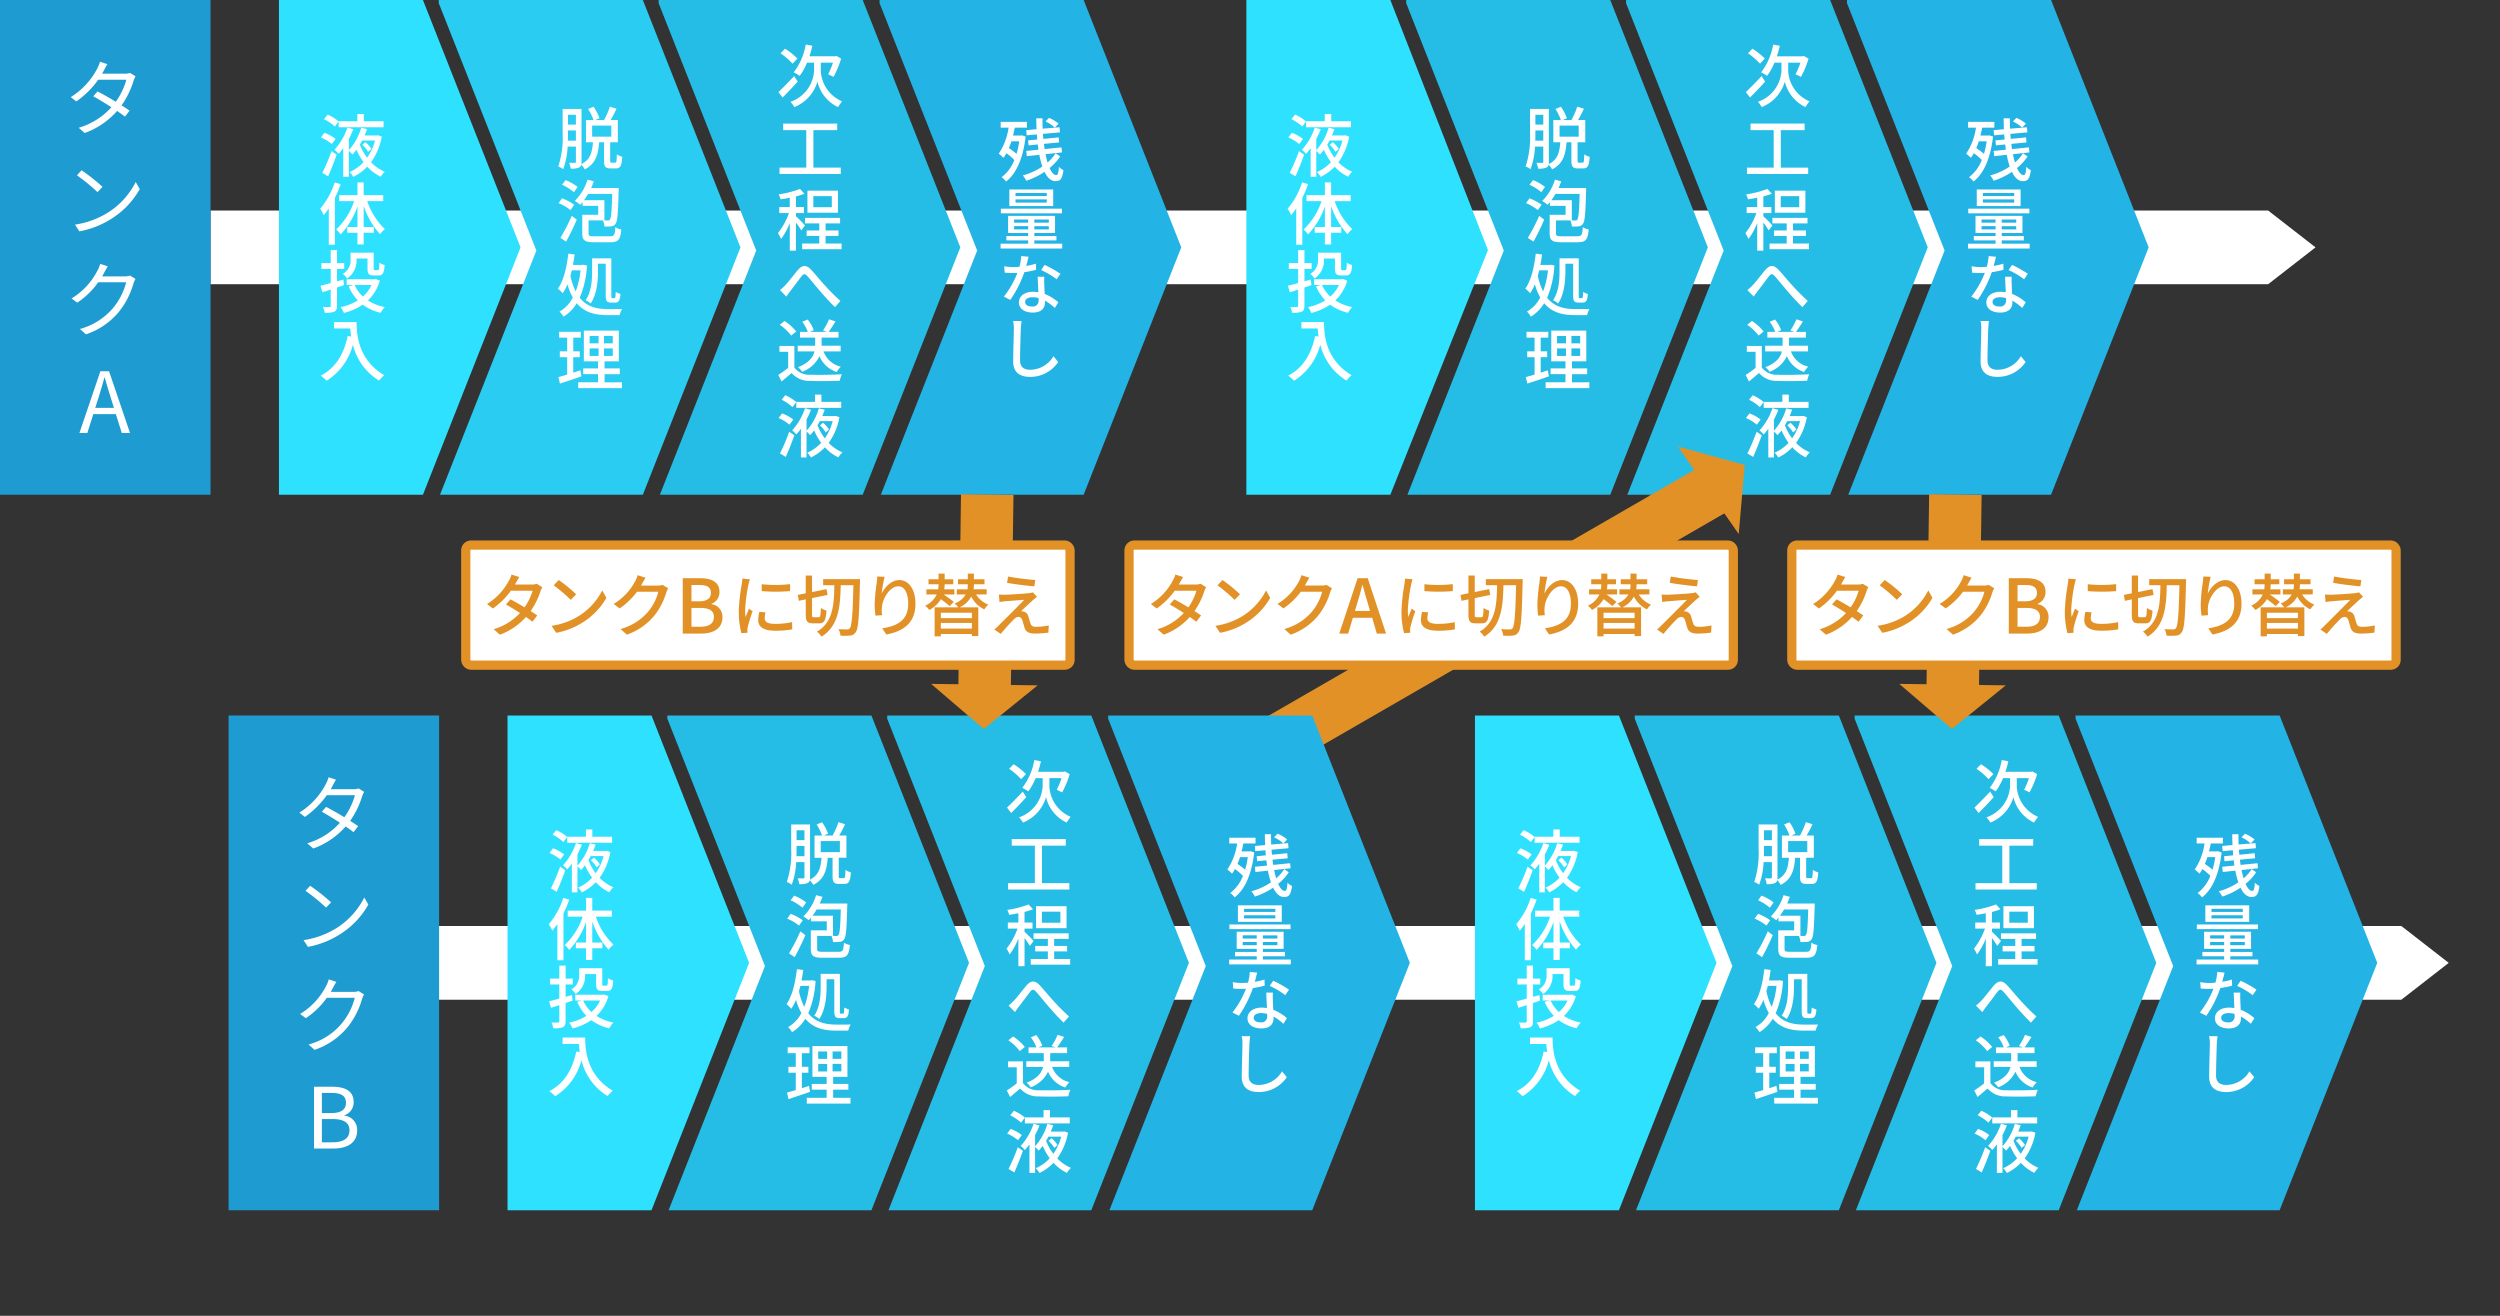 <svg xmlns="http://www.w3.org/2000/svg" width="475" height="250" viewBox="0 0 475 250">
  <rect x="0" y="0" width="475" height="250" fill="#333333" stroke="none"/>
  <defs>
    <style>
      .cls-1 {
        fill: #e29127;
      }

      .cls-2, .cls-8 {
        fill: #fff;
      }

      .cls-3 {
        fill: #1e9bd1;
      }

      .cls-4 {
        fill: #2accf2;
      }

      .cls-5 {
        fill: #25bde5;
      }

      .cls-6 {
        fill: #23b3e5;
      }

      .cls-7 {
        fill: #2ee1ff;
      }

      .cls-8 {
        stroke: #e29127;
        stroke-miterlimit: 10;
        stroke-width: 1.753px;
      }
    </style>
  </defs>
  <g id="テキスト">
    <g>
      <rect class="cls-1" x="271.857" y="63.844" width="9.972" height="114.444" transform="translate(243.268 -179.221) rotate(60)"/>
      <polygon class="cls-2" points="439.946 47 430.951 40.004 430.951 40 40.001 40 40.001 54 430.951 54 430.951 53.996 439.946 47"/>
      <polygon class="cls-2" points="465.258 182.946 456.263 175.95 456.263 175.946 65.314 175.946 65.314 189.946 456.263 189.946 456.263 189.942 465.258 182.946"/>
      <rect class="cls-3" width="40" height="94"/>
      <polygon class="cls-4" points="122.14 0 102.174 0 83.366 0 83.366 0.602 101.912 47.602 83.603 94 102.174 94 122.14 94 140.686 47 122.14 0"/>
      <polygon class="cls-5" points="163.914 0 143.948 0 125.14 0 125.14 0.602 143.687 47.602 125.377 94 143.948 94 163.914 94 182.461 47 163.914 0"/>
      <polygon class="cls-6" points="205.893 0 185.927 0 167.119 0 167.119 0.602 185.665 47.602 167.356 94 185.927 94 205.893 94 224.439 47 205.893 0"/>
      <polygon class="cls-7" points="80.357 0 53.001 0 53.001 94 80.357 94 98.903 47 80.357 0"/>
      <polygon class="cls-5" points="305.949 0 285.983 0 267.175 0 267.175 0.602 285.721 47.602 267.412 94 285.983 94 305.949 94 324.495 47 305.949 0"/>
      <polygon class="cls-5" points="347.723 0 327.757 0 308.949 0 308.949 0.602 327.496 47.602 309.187 94 327.757 94 347.723 94 366.27 47 347.723 0"/>
      <polygon class="cls-6" points="389.702 0 369.736 0 350.928 0 350.928 0.602 369.474 47.602 351.165 94 369.736 94 389.702 94 408.248 47 389.702 0"/>
      <polygon class="cls-7" points="264.166 0 236.81 0 236.81 94 264.166 94 282.712 47.505 264.166 0"/>
      <rect class="cls-3" x="43.43" y="135.946" width="40" height="94"/>
      <polygon class="cls-5" points="165.57 135.946 145.604 135.946 126.796 135.946 126.796 136.548 145.342 183.548 127.033 229.946 145.604 229.946 165.57 229.946 184.116 182.946 165.57 135.946"/>
      <polygon class="cls-5" points="207.344 135.946 187.378 135.946 168.57 135.946 168.57 136.548 187.116 183.548 168.807 229.946 187.378 229.946 207.344 229.946 225.89 182.946 207.344 135.946"/>
      <polygon class="cls-6" points="249.322 135.946 229.357 135.946 210.548 135.946 210.548 136.548 229.095 183.548 210.786 229.946 229.357 229.946 249.322 229.946 267.869 182.946 249.322 135.946"/>
      <polygon class="cls-7" points="123.786 135.946 96.431 135.946 96.431 229.946 123.786 229.946 142.333 182.946 123.786 135.946"/>
      <polygon class="cls-5" points="349.379 135.946 329.413 135.946 310.605 135.946 310.605 136.548 329.151 183.548 310.842 229.946 329.413 229.946 349.379 229.946 367.925 182.946 349.379 135.946"/>
      <polygon class="cls-5" points="391.153 135.946 371.187 135.946 352.379 135.946 352.379 136.548 370.925 183.548 352.616 229.946 371.187 229.946 391.153 229.946 409.699 182.946 391.153 135.946"/>
      <polygon class="cls-6" points="433.131 135.946 413.166 135.946 394.357 135.946 394.357 136.548 412.904 183.548 394.595 229.946 413.166 229.946 433.131 229.946 451.678 182.946 433.131 135.946"/>
      <polygon class="cls-7" points="307.596 135.946 280.24 135.946 280.24 229.946 307.596 229.946 326.142 182.946 307.596 135.946"/>
      <rect class="cls-1" x="182.333" y="93.973" width="9.972" height="37.597" transform="translate(373.079 228.094) rotate(-179.217)"/>
      <polygon class="cls-1" points="186.916 138.508 197.151 130.217 176.912 129.94 186.916 138.508"/>
      <g>
        <rect class="cls-8" x="88.495" y="103.564" width="114.814" height="22.818" rx="1"/>
        <g>
          <path class="cls-1" d="M103.036,111.567a6.562,6.562,0,0,0-.363.806,13.937,13.937,0,0,1-1.847,3.731c.481.312.924.6,1.248.832l-.91,1.2c-.311-.26-.741-.572-1.235-.91a12.32,12.32,0,0,1-4.953,3.367l-1.183-1.04a11.082,11.082,0,0,0,5-3.081c-.962-.624-1.963-1.235-2.665-1.625l.858-.975c.728.377,1.729.949,2.679,1.521a10.817,10.817,0,0,0,1.533-3.159H97.069a14.324,14.324,0,0,1-3.419,3.38l-1.118-.845a11.717,11.717,0,0,0,4.161-4.433,4.629,4.629,0,0,0,.493-1.17l1.482.468c-.246.39-.533.884-.662,1.144l-.157.286h3.159a3.038,3.038,0,0,0,.976-.143Z"/>
          <path class="cls-1" d="M109.913,117.079a12.377,12.377,0,0,0,4.511-4.9l.793,1.417a13.4,13.4,0,0,1-4.563,4.706,14.333,14.333,0,0,1-4.979,1.936L104.8,118.9A13.491,13.491,0,0,0,109.913,117.079Zm-.442-4.16-1.027,1.053a29.555,29.555,0,0,0-3.25-2.756l.949-1.014A26.324,26.324,0,0,1,109.471,112.919Z"/>
          <path class="cls-1" d="M126.956,111.775a4.449,4.449,0,0,0-.364.793,12.866,12.866,0,0,1-2.288,4.42,11.813,11.813,0,0,1-5.2,3.6L117.9,119.51a10.513,10.513,0,0,0,5.214-3.25,9.772,9.772,0,0,0,1.975-3.835h-4.056a13.535,13.535,0,0,1-3.3,3.172l-1.144-.845a11.032,11.032,0,0,0,4.082-4.3,5.763,5.763,0,0,0,.481-1.17l1.508.494c-.26.39-.533.9-.676,1.157-.052.1-.117.221-.182.325h3.12a3.053,3.053,0,0,0,.975-.13Z"/>
          <path class="cls-1" d="M129.721,109.858h3.26c2.159,0,3.717.686,3.717,2.588a2.341,2.341,0,0,1-1.5,2.274v.071a2.415,2.415,0,0,1,2.073,2.5c0,2.087-1.7,3.088-4.032,3.088h-3.517Zm3.074,4.39c1.6,0,2.273-.6,2.273-1.587,0-1.1-.743-1.516-2.23-1.516H131.38v3.1Zm.257,4.832c1.644,0,2.588-.586,2.588-1.873,0-1.186-.915-1.7-2.588-1.7H131.38v3.574Z"/>
          <path class="cls-1" d="M142.487,110.059c-.091.247-.221.754-.273.988a30.482,30.482,0,0,0-.637,4.849,9.578,9.578,0,0,0,.091,1.352c.195-.52.455-1.144.65-1.612l.676.52a25.479,25.479,0,0,0-.923,3,2.371,2.371,0,0,0-.065.585c0,.13.013.324.026.481l-1.17.078a16.076,16.076,0,0,1-.494-4.16,36.62,36.62,0,0,1,.559-5.135,9.547,9.547,0,0,0,.117-1.066Zm2.964,6.292a4.885,4.885,0,0,0-.155,1.144c0,.585.428,1.04,1.988,1.04a14.472,14.472,0,0,0,3.212-.338l.026,1.378a17.518,17.518,0,0,1-3.264.26c-2.184,0-3.2-.754-3.2-2a7.876,7.876,0,0,1,.221-1.586Zm4.667-5.369v1.326a32.5,32.5,0,0,1-5.395,0V111A24.124,24.124,0,0,0,150.118,110.982Z"/>
          <path class="cls-1" d="M155.566,117.273c.3,0,.35-.311.4-1.767a3.115,3.115,0,0,0,1.066.507c-.13,1.833-.416,2.418-1.352,2.418h-1.248c-1.066,0-1.339-.377-1.339-1.716v-2.834l-1.313.273-.2-1.118,1.508-.312v-3.38h1.2v3.146l2.743-.559.208,1.105-2.951.6v3.081c0,.494.039.558.351.558Zm7.838-7.24s0,.481-.012.65c-.157,6.526-.3,8.749-.793,9.412a1.351,1.351,0,0,1-1.067.663,10.745,10.745,0,0,1-1.845.013,2.866,2.866,0,0,0-.39-1.235c.728.052,1.365.052,1.664.052a.568.568,0,0,0,.506-.221c.378-.469.547-2.587.677-8.177h-2.406c-.09,4.069-.389,7.761-3.652,9.776a3.831,3.831,0,0,0-.872-.962c3.068-1.742,3.25-5.109,3.315-8.814H156.4v-1.157Z"/>
          <path class="cls-1" d="M168.085,109.591a22.387,22.387,0,0,0-.559,3.185c.559-1.183,1.807-2.561,3.354-2.561,1.755,0,3.055,1.729,3.055,4.5,0,3.588-2.249,5.239-5.526,5.837l-.779-1.17c2.82-.442,4.927-1.483,4.927-4.667,0-2-.663-3.315-1.9-3.315-1.559,0-2.989,2.314-3.093,4a5.78,5.78,0,0,0,.039,1.482l-1.262.091a15.541,15.541,0,0,1-.155-2.08,33.672,33.672,0,0,1,.389-4.147c.053-.429.092-.871.1-1.209Z"/>
          <path class="cls-1" d="M180.434,115.155c-.377-.338-1.053-.858-1.664-1.313a5.555,5.555,0,0,1-2.2,2.054,3.634,3.634,0,0,0-.793-.819,4.363,4.363,0,0,0,2.2-2.132h-1.963v-.975h2.236a5.043,5.043,0,0,0,.078-.962h-1.911v-.949h1.911V108.98h1.157v1.079h1.638v.949h-1.638a6.25,6.25,0,0,1-.078.962h1.924v.975H179.3c.676.455,1.469,1.04,1.911,1.417Zm5.018-2.21a4.805,4.805,0,0,0,2.327,1.937,4.272,4.272,0,0,0-.767.9,5.48,5.48,0,0,1-2.483-2.431,4.645,4.645,0,0,1-2.2,2.041h3.549v5.46h-1.222v-.39h-5.9v.441h-1.183v-5.511h4.5a4.769,4.769,0,0,0-.7-.741,3.92,3.92,0,0,0,2.106-1.7h-1.69v-.975h2.029a5.3,5.3,0,0,0,.065-.871v-.091h-1.86v-.949h1.86V108.98h1.156v1.079h2.015v.949h-2.015v.1a4.767,4.767,0,0,1-.065.858h2.5v.975Zm-.793,3.471h-5.9v1.026h5.9Zm0,3.016v-1.079h-5.9v1.079Z"/>
          <path class="cls-1" d="M196.269,114.011c-.52.481-1.86,1.7-2.263,2.132a1.53,1.53,0,0,1,.481.065,1.2,1.2,0,0,1,.9.91c.118.363.273.936.4,1.313.13.455.428.663,1.013.663a11.9,11.9,0,0,0,2.471-.26l-.079,1.365a20.342,20.342,0,0,1-2.469.182c-1.106,0-1.768-.247-2.054-1.092-.13-.391-.3-1.079-.416-1.431-.157-.441-.416-.649-.742-.649a1.4,1.4,0,0,0-.9.494,36.726,36.726,0,0,0-2.47,2.742l-1.222-.844a6.245,6.245,0,0,0,.741-.676c.585-.572,3.718-3.692,4.941-4.953-.962.052-2.848.208-3.628.273-.416.039-.78.091-1.066.143l-.117-1.43c.3.026.729.039,1.157.039.689-.013,3.64-.182,4.667-.312a3.276,3.276,0,0,0,.651-.143l.767.858C196.75,113.608,196.464,113.855,196.269,114.011Zm.428-3.809-.169,1.2c-1.326-.1-3.64-.39-5.187-.663l.195-1.2A47.992,47.992,0,0,0,196.7,110.2Z"/>
        </g>
      </g>
      <g>
        <rect class="cls-8" x="214.515" y="103.564" width="114.814" height="22.818" rx="1"/>
        <g>
          <path class="cls-1" d="M229.164,111.567a6.566,6.566,0,0,0-.365.806,13.925,13.925,0,0,1-1.845,3.731c.481.312.923.6,1.248.832l-.91,1.2c-.312-.26-.741-.572-1.235-.91a12.327,12.327,0,0,1-4.953,3.367l-1.183-1.04a11.082,11.082,0,0,0,5-3.081c-.962-.624-1.963-1.235-2.665-1.625l.858-.975c.728.377,1.729.949,2.678,1.521a10.8,10.8,0,0,0,1.534-3.159H223.2a14.31,14.31,0,0,1-3.42,3.38l-1.117-.845a11.7,11.7,0,0,0,4.16-4.433,4.593,4.593,0,0,0,.494-1.17l1.482.468c-.247.39-.533.884-.663,1.144l-.156.286h3.159a3.027,3.027,0,0,0,.975-.143Z"/>
          <path class="cls-1" d="M236.041,117.079a12.382,12.382,0,0,0,4.51-4.9l.793,1.417a13.4,13.4,0,0,1-4.562,4.706,14.347,14.347,0,0,1-4.98,1.936l-.871-1.339A13.5,13.5,0,0,0,236.041,117.079Zm-.443-4.16-1.027,1.053a29.555,29.555,0,0,0-3.25-2.756l.949-1.014A26.253,26.253,0,0,1,235.6,112.919Z"/>
          <path class="cls-1" d="M253.084,111.775a4.522,4.522,0,0,0-.365.793,12.849,12.849,0,0,1-2.288,4.42,11.807,11.807,0,0,1-5.2,3.6l-1.209-1.079a10.5,10.5,0,0,0,5.214-3.25,9.775,9.775,0,0,0,1.976-3.835h-4.056a13.54,13.54,0,0,1-3.3,3.172l-1.143-.845a11.048,11.048,0,0,0,4.082-4.3,5.707,5.707,0,0,0,.48-1.17l1.509.494c-.261.39-.533.9-.677,1.157-.052.1-.116.221-.181.325h3.12a3.047,3.047,0,0,0,.974-.13Z"/>
          <path class="cls-1" d="M260.71,117.379h-3.661l-.9,3h-1.687l3.488-10.523h1.916l3.488,10.523H261.6Zm-.4-1.3-.415-1.414c-.357-1.144-.672-2.317-1-3.5h-.057c-.3,1.2-.629,2.359-.973,3.5l-.429,1.414Z"/>
          <path class="cls-1" d="M268.4,110.059a9.984,9.984,0,0,0-.273.988,30.482,30.482,0,0,0-.637,4.849,9.578,9.578,0,0,0,.091,1.352c.195-.52.455-1.144.65-1.612l.676.52a25.479,25.479,0,0,0-.923,3,2.371,2.371,0,0,0-.065.585c0,.13.013.324.026.481l-1.17.078a16.032,16.032,0,0,1-.494-4.16,36.8,36.8,0,0,1,.558-5.135,9.317,9.317,0,0,0,.118-1.066Zm2.964,6.292a4.891,4.891,0,0,0-.156,1.144c0,.585.429,1.04,1.989,1.04a14.469,14.469,0,0,0,3.211-.338l.026,1.378a17.5,17.5,0,0,1-3.263.26c-2.184,0-3.2-.754-3.2-2a7.876,7.876,0,0,1,.221-1.586Zm4.667-5.369v1.326a32.5,32.5,0,0,1-5.395,0V111A24.124,24.124,0,0,0,276.031,110.982Z"/>
          <path class="cls-1" d="M281.477,117.273c.3,0,.352-.311.4-1.767a3.106,3.106,0,0,0,1.066.507c-.13,1.833-.416,2.418-1.353,2.418h-1.248c-1.066,0-1.339-.377-1.339-1.716v-2.834l-1.313.273-.194-1.118,1.507-.312v-3.38h1.2v3.146l2.743-.559.208,1.105-2.951.6v3.081c0,.494.039.558.35.558Zm7.84-7.24s0,.481-.014.65c-.155,6.526-.3,8.749-.793,9.412a1.345,1.345,0,0,1-1.065.663,10.768,10.768,0,0,1-1.847.013,2.851,2.851,0,0,0-.389-1.235c.727.052,1.365.052,1.664.052a.569.569,0,0,0,.507-.221c.376-.469.545-2.587.675-8.177h-2.4c-.092,4.069-.391,7.761-3.653,9.776a3.846,3.846,0,0,0-.871-.962c3.068-1.742,3.25-5.109,3.315-8.814h-2.133v-1.157Z"/>
          <path class="cls-1" d="M294,109.591a22.387,22.387,0,0,0-.559,3.185c.559-1.183,1.807-2.561,3.355-2.561,1.755,0,3.054,1.729,3.054,4.5,0,3.588-2.249,5.239-5.525,5.837l-.78-1.17c2.821-.442,4.927-1.483,4.927-4.667,0-2-.663-3.315-1.9-3.315-1.56,0-2.99,2.314-3.094,4a5.826,5.826,0,0,0,.039,1.482l-1.261.091a15.513,15.513,0,0,1-.156-2.08,33.673,33.673,0,0,1,.39-4.147c.052-.429.091-.871.1-1.209Z"/>
          <path class="cls-1" d="M306.347,115.155c-.377-.338-1.052-.858-1.664-1.313a5.548,5.548,0,0,1-2.2,2.054,3.634,3.634,0,0,0-.793-.819,4.363,4.363,0,0,0,2.2-2.132h-1.963v-.975h2.236a5.043,5.043,0,0,0,.078-.962H302.33v-.949h1.911V108.98H305.4v1.079h1.639v.949H305.4a6.128,6.128,0,0,1-.078.962h1.925v.975h-2.029c.676.455,1.469,1.04,1.912,1.417Zm5.019-2.21a4.8,4.8,0,0,0,2.327,1.937,4.247,4.247,0,0,0-.768.9,5.48,5.48,0,0,1-2.483-2.431,4.646,4.646,0,0,1-2.2,2.041H311.8v5.46h-1.222v-.39h-5.9v.441h-1.184v-5.511h4.5a4.764,4.764,0,0,0-.7-.741,3.913,3.913,0,0,0,2.105-1.7H307.7v-.975h2.027a5.1,5.1,0,0,0,.066-.871v-.091h-1.86v-.949h1.86V108.98h1.157v1.079h2.014v.949H310.95v.1a4.863,4.863,0,0,1-.066.858h2.5v.975Zm-.793,3.471h-5.9v1.026h5.9Zm0,3.016v-1.079h-5.9v1.079Z"/>
          <path class="cls-1" d="M322.181,114.011c-.52.481-1.859,1.7-2.262,2.132a1.533,1.533,0,0,1,.481.065,1.206,1.206,0,0,1,.9.91c.116.363.272.936.4,1.313.13.455.43.663,1.014.663a11.89,11.89,0,0,0,2.47-.26l-.078,1.365a20.375,20.375,0,0,1-2.47.182c-1.105,0-1.768-.247-2.054-1.092-.13-.391-.3-1.079-.416-1.431-.156-.441-.416-.649-.741-.649a1.4,1.4,0,0,0-.9.494,36.5,36.5,0,0,0-2.47,2.742l-1.222-.844a6.245,6.245,0,0,0,.741-.676c.585-.572,3.719-3.692,4.94-4.953-.962.052-2.847.208-3.627.273-.416.039-.78.091-1.066.143l-.117-1.43c.3.026.728.039,1.157.039.689-.013,3.641-.182,4.667-.312a3.249,3.249,0,0,0,.65-.143l.767.858C322.662,113.608,322.377,113.855,322.181,114.011Zm.429-3.809-.169,1.2c-1.326-.1-3.64-.39-5.187-.663l.195-1.2A48.024,48.024,0,0,0,322.61,110.2Z"/>
        </g>
      </g>
      <polygon class="cls-1" points="331.5 88.344 318.802 84.846 330.355 101.466 331.5 88.344"/>
      <rect class="cls-1" x="366.279" y="93.973" width="9.972" height="37.597" transform="translate(740.953 230.609) rotate(-179.217)"/>
      <polygon class="cls-1" points="370.862 138.508 381.097 130.217 360.858 129.94 370.862 138.508"/>
      <g>
        <rect class="cls-8" x="340.444" y="103.564" width="114.814" height="22.818" rx="1"/>
        <g>
          <path class="cls-1" d="M354.986,111.567a6.716,6.716,0,0,0-.363.806,13.907,13.907,0,0,1-1.847,3.731c.481.312.924.6,1.248.832l-.91,1.2c-.312-.26-.74-.572-1.234-.91a12.338,12.338,0,0,1-4.954,3.367l-1.183-1.04a11.091,11.091,0,0,0,5.006-3.081c-.963-.624-1.964-1.235-2.665-1.625l.857-.975c.729.377,1.73.949,2.679,1.521a10.767,10.767,0,0,0,1.533-3.159h-4.134a14.324,14.324,0,0,1-3.419,3.38l-1.118-.845a11.7,11.7,0,0,0,4.16-4.433,4.558,4.558,0,0,0,.494-1.17l1.482.468c-.246.39-.532.884-.662,1.144l-.157.286h3.16a3.025,3.025,0,0,0,.974-.143Z"/>
          <path class="cls-1" d="M361.863,117.079a12.381,12.381,0,0,0,4.512-4.9l.793,1.417A13.41,13.41,0,0,1,362.6,118.3a14.333,14.333,0,0,1-4.979,1.936l-.871-1.339A13.491,13.491,0,0,0,361.863,117.079Zm-.441-4.16-1.028,1.053a29.555,29.555,0,0,0-3.25-2.756l.949-1.014A26.405,26.405,0,0,1,361.422,112.919Z"/>
          <path class="cls-1" d="M378.906,111.775a4.378,4.378,0,0,0-.363.793,12.9,12.9,0,0,1-2.288,4.42,11.828,11.828,0,0,1-5.2,3.6l-1.209-1.079a10.5,10.5,0,0,0,5.213-3.25,9.762,9.762,0,0,0,1.976-3.835h-4.056a13.535,13.535,0,0,1-3.3,3.172l-1.144-.845a11.025,11.025,0,0,0,4.082-4.3,5.763,5.763,0,0,0,.481-1.17l1.508.494c-.26.39-.533.9-.676,1.157-.051.1-.117.221-.182.325h3.12a3.053,3.053,0,0,0,.975-.13Z"/>
          <path class="cls-1" d="M381.671,109.858h3.259c2.159,0,3.718.686,3.718,2.588a2.342,2.342,0,0,1-1.5,2.274v.071a2.415,2.415,0,0,1,2.073,2.5c0,2.087-1.7,3.088-4.032,3.088h-3.517Zm3.074,4.39c1.6,0,2.273-.6,2.273-1.587,0-1.1-.743-1.516-2.23-1.516H383.33v3.1ZM385,119.08c1.643,0,2.587-.586,2.587-1.873,0-1.186-.915-1.7-2.587-1.7H383.33v3.574Z"/>
          <path class="cls-1" d="M394.437,110.059c-.091.247-.221.754-.273.988a30.482,30.482,0,0,0-.637,4.849,9.578,9.578,0,0,0,.091,1.352c.195-.52.455-1.144.65-1.612l.676.52a25.479,25.479,0,0,0-.923,3,2.371,2.371,0,0,0-.065.585c0,.13.013.324.026.481l-1.17.078a16.076,16.076,0,0,1-.494-4.16,36.445,36.445,0,0,1,.56-5.135,9.788,9.788,0,0,0,.116-1.066Zm2.964,6.292a4.939,4.939,0,0,0-.155,1.144c0,.585.428,1.04,1.988,1.04a14.478,14.478,0,0,0,3.212-.338l.025,1.378a17.494,17.494,0,0,1-3.262.26c-2.185,0-3.2-.754-3.2-2a7.876,7.876,0,0,1,.221-1.586Zm4.667-5.369v1.326a32.5,32.5,0,0,1-5.395,0V111A24.124,24.124,0,0,0,402.068,110.982Z"/>
          <path class="cls-1" d="M407.515,117.273c.3,0,.351-.311.4-1.767a3.11,3.11,0,0,0,1.065.507c-.13,1.833-.416,2.418-1.352,2.418h-1.248c-1.066,0-1.338-.377-1.338-1.716v-2.834l-1.314.273-.2-1.118,1.509-.312v-3.38h1.195v3.146l2.743-.559.208,1.105-2.951.6v3.081c0,.494.039.558.351.558Zm7.839-7.24s0,.481-.013.65c-.156,6.526-.3,8.749-.793,9.412a1.347,1.347,0,0,1-1.066.663,10.754,10.754,0,0,1-1.846.013,2.851,2.851,0,0,0-.389-1.235c.727.052,1.365.052,1.664.052a.571.571,0,0,0,.507-.221c.377-.469.546-2.587.675-8.177h-2.405c-.091,4.069-.39,7.761-3.652,9.776a3.827,3.827,0,0,0-.871-.962c3.067-1.742,3.25-5.109,3.314-8.814h-2.132v-1.157Z"/>
          <path class="cls-1" d="M420.035,109.591a22.25,22.25,0,0,0-.56,3.185c.56-1.183,1.808-2.561,3.355-2.561,1.755,0,3.054,1.729,3.054,4.5,0,3.588-2.249,5.239-5.525,5.837l-.779-1.17c2.82-.442,4.926-1.483,4.926-4.667,0-2-.663-3.315-1.9-3.315-1.56,0-2.989,2.314-3.094,4a5.873,5.873,0,0,0,.039,1.482l-1.26.091a15.32,15.32,0,0,1-.157-2.08,33.673,33.673,0,0,1,.39-4.147c.053-.429.092-.871.1-1.209Z"/>
          <path class="cls-1" d="M432.384,115.155c-.377-.338-1.053-.858-1.664-1.313a5.555,5.555,0,0,1-2.2,2.054,3.634,3.634,0,0,0-.793-.819,4.363,4.363,0,0,0,2.2-2.132h-1.963v-.975H430.2a5.043,5.043,0,0,0,.078-.962h-1.911v-.949h1.911V108.98h1.157v1.079h1.638v.949h-1.638a6.25,6.25,0,0,1-.078.962h1.924v.975h-2.027c.675.455,1.468,1.04,1.91,1.417Zm5.018-2.21a4.81,4.81,0,0,0,2.327,1.937,4.209,4.209,0,0,0-.766.9,5.477,5.477,0,0,1-2.484-2.431,4.645,4.645,0,0,1-2.2,2.041h3.55v5.46h-1.223v-.39h-5.9v.441h-1.183v-5.511h4.5a4.722,4.722,0,0,0-.7-.741,3.92,3.92,0,0,0,2.106-1.7h-1.69v-.975h2.028a5.2,5.2,0,0,0,.066-.871v-.091h-1.86v-.949h1.86V108.98h1.156v1.079H439v.949h-2.016v.1a4.954,4.954,0,0,1-.064.858h2.5v.975Zm-.793,3.471h-5.9v1.026h5.9Zm0,3.016v-1.079h-5.9v1.079Z"/>
          <path class="cls-1" d="M448.218,114.011c-.519.481-1.859,1.7-2.261,2.132a1.527,1.527,0,0,1,.48.065,1.2,1.2,0,0,1,.9.91c.117.363.272.936.4,1.313.13.455.429.663,1.014.663a11.887,11.887,0,0,0,2.469-.26l-.078,1.365a20.375,20.375,0,0,1-2.47.182c-1.105,0-1.767-.247-2.053-1.092-.13-.391-.3-1.079-.416-1.431-.156-.441-.416-.649-.741-.649a1.4,1.4,0,0,0-.9.494,36.5,36.5,0,0,0-2.47,2.742l-1.221-.844a6.327,6.327,0,0,0,.74-.676c.585-.572,3.719-3.692,4.94-4.953-.962.052-2.846.208-3.627.273-.416.039-.78.091-1.066.143l-.117-1.43c.3.026.728.039,1.157.039.689-.013,3.641-.182,4.667-.312a3.233,3.233,0,0,0,.65-.143l.768.858C448.7,113.608,448.414,113.855,448.218,114.011Zm.429-3.809-.169,1.2c-1.326-.1-3.639-.39-5.186-.663l.194-1.2A48.024,48.024,0,0,0,448.647,110.2Z"/>
        </g>
      </g>
      <g>
        <path class="cls-2" d="M25.755,14.5a7.367,7.367,0,0,0-.369.815A16.448,16.448,0,0,1,23.1,20.021c.593.368,1.121.72,1.521,1.008l-.881,1.137c-.368-.3-.9-.673-1.488-1.089a14.872,14.872,0,0,1-6.162,4.194l-1.137-.993a13.443,13.443,0,0,0,6.21-3.9c-1.232-.8-2.561-1.6-3.441-2.081l.8-.929c.929.465,2.241,1.217,3.474,1.97a13.339,13.339,0,0,0,2.016-4.194H18.663A16.994,16.994,0,0,1,14.5,19.268l-1.057-.816A13.992,13.992,0,0,0,18.5,12.978a6.185,6.185,0,0,0,.5-1.249l1.408.464c-.256.4-.528.929-.688,1.233-.1.192-.208.384-.32.576h4.29a2.963,2.963,0,0,0,1.024-.144Z"/>
        <path class="cls-2" d="M20.536,40.373a14.68,14.68,0,0,0,5.25-5.794l.769,1.344a15.74,15.74,0,0,1-5.3,5.587,17.038,17.038,0,0,1-6.178,2.449l-.832-1.281A16.281,16.281,0,0,0,20.536,40.373ZM19.48,35.507l-.961.993a34.541,34.541,0,0,0-3.9-3.186l.88-.96A34.327,34.327,0,0,1,19.48,35.507Z"/>
        <path class="cls-2" d="M25.738,52.994a4.84,4.84,0,0,0-.368.833,15.252,15.252,0,0,1-2.785,5.426,13.834,13.834,0,0,1-6.259,4.273L15.19,62.5a12.5,12.5,0,0,0,6.274-3.954,12.618,12.618,0,0,0,2.514-4.913H18.663a15.126,15.126,0,0,1-3.985,3.873l-1.089-.8a13.211,13.211,0,0,0,4.946-5.331,5.294,5.294,0,0,0,.5-1.248l1.441.48c-.256.416-.544.945-.7,1.233-.112.224-.24.448-.368.672h4.273a2.649,2.649,0,0,0,1.025-.16Z"/>
        <path class="cls-2" d="M22.016,78.685h-4.29l-1.137,3.586h-1.5L19.07,70.538h1.649l3.986,11.733H23.136ZM21.648,77.5l-.561-1.793c-.432-1.329-.8-2.609-1.185-3.97h-.063c-.369,1.377-.752,2.641-1.169,3.97L18.094,77.5Z"/>
      </g>
      <g>
        <path class="cls-2" d="M63.045,27.376a8.412,8.412,0,0,0-2.067-1.261l.663-.884A7.44,7.44,0,0,1,63.76,26.4Zm-1.807,5.46a35.252,35.252,0,0,0,1.755-4.121l.975.677c-.468,1.352-1.079,2.886-1.625,4.108Zm2.379-8.8a8.986,8.986,0,0,0-2.054-1.4l.689-.858a8.107,8.107,0,0,1,2.093,1.3Zm8.919,1.911a11.835,11.835,0,0,1-2.042,4.888,7.93,7.93,0,0,0,2.614,1.794,4.973,4.973,0,0,0-.78.95,8.26,8.26,0,0,1-2.549-1.911A9.19,9.19,0,0,1,67.114,33.6a4.325,4.325,0,0,0-.7-.91,7.766,7.766,0,0,0,2.653-1.885,11.911,11.911,0,0,1-1.34-2.353,8.465,8.465,0,0,1-.754.9,8.289,8.289,0,0,0-.689-.689v4.927H65.216V28.157a10.573,10.573,0,0,1-.884,1.078,4.888,4.888,0,0,0-.793-.767A11.673,11.673,0,0,0,66,24.243l1.132.312a17.692,17.692,0,0,1-.846,1.846v2.12a10.787,10.787,0,0,0,2.34-4.251l1.118.259c-.143.39-.3.806-.467,1.209h2.353l.182-.039Zm-8.191-1.768V23.034H67.9V21.656h1.221v1.378h3.758v1.144ZM68.8,26.7q-.195.389-.428.779a9.831,9.831,0,0,0,1.378,2.483A10.063,10.063,0,0,0,71.249,26.7Zm.624.311A5.363,5.363,0,0,1,70.56,28.3l-.624.547a6.3,6.3,0,0,0-1.106-1.352Z"/>
        <path class="cls-2" d="M64.722,34.981a20.76,20.76,0,0,1-1.092,2.626V46.5H62.473V39.609c-.325.468-.637.884-.962,1.274a7.58,7.58,0,0,0-.676-1.222,14.573,14.573,0,0,0,2.756-5.005Zm5.057,3.237a13.1,13.1,0,0,0,3.354,5.318,4.614,4.614,0,0,0-.922.962A15.1,15.1,0,0,1,69.1,39.141v3.991h1.923v1.093H69.1v2.223H67.921V44.225H65.984V43.132h1.937V39.219a14.675,14.675,0,0,1-3.2,5.318,4.448,4.448,0,0,0-.858-.924,13.165,13.165,0,0,0,3.419-5.395H64.436V37.074h3.485V34.656H69.1v2.418h3.717v1.144Z"/>
        <path class="cls-2" d="M65.372,54.169c-.442.156-.9.312-1.339.456v3.458c0,.624-.13.948-.52,1.144a4.527,4.527,0,0,1-1.82.194,4.146,4.146,0,0,0-.338-1.1c.546.026,1.079.026,1.248.014s.234-.053.234-.247V55.027c-.559.182-1.105.364-1.586.507L60.9,54.286c.52-.117,1.2-.3,1.937-.507V51.1H61.069V49.983h1.768v-2.47h1.2v2.47H65.4V51.1H64.033v2.353l1.209-.338Zm6.8-.845a8.332,8.332,0,0,1-2.263,3.758,9.064,9.064,0,0,0,3.2,1.26,5.82,5.82,0,0,0-.793,1.093,9.449,9.449,0,0,1-3.407-1.548,11.142,11.142,0,0,1-3.562,1.573,5.194,5.194,0,0,0-.637-1.105,9.8,9.8,0,0,0,3.276-1.287,8.807,8.807,0,0,1-1.742-2.651l.846-.261H65.866v-1.1h5.291L71.379,53Zm-4.434-3.991a4.018,4.018,0,0,1-1.794,3.575,4.251,4.251,0,0,0-.806-.871,2.932,2.932,0,0,0,1.47-2.73v-1.3H71v2.977c0,.312.025.351.221.351h.558c.222,0,.274-.182.3-1.43a2.906,2.906,0,0,0,1,.442c-.092,1.573-.377,1.989-1.17,1.989h-.885c-.936,0-1.2-.286-1.2-1.339V49.125H67.738Zm-.364,4.823a6.91,6.91,0,0,0,1.573,2.184,6.375,6.375,0,0,0,1.639-2.184Z"/>
        <path class="cls-2" d="M67.752,61.189c0,2.354.3,7.177,5.252,10.1a6.113,6.113,0,0,0-.976,1.027,11.034,11.034,0,0,1-4.979-6.825,11.461,11.461,0,0,1-4.992,6.851,9.246,9.246,0,0,0-1.118-.975c2.8-1.443,4.368-4,5.122-7.528l.663.118a14.392,14.392,0,0,1-.169-1.547H63.461V61.189Z"/>
      </g>
      <g>
        <path class="cls-2" d="M194.869,25.94c-.481,4.226-1.807,7.085-3.718,8.555a3.68,3.68,0,0,0-.846-.832,7.357,7.357,0,0,0,2.419-3.264,10.841,10.841,0,0,0-1.509-1.287,6.848,6.848,0,0,1-.559.871,6.728,6.728,0,0,0-.9-.779,11.876,11.876,0,0,0,1.872-4.953h-1.5V23.158h4.993v1.093h-2.314c-.1.506-.208,1.013-.338,1.507h1.5l.195-.039Zm-2.7.91c-.143.455-.312.884-.481,1.287a14.137,14.137,0,0,1,1.456,1.093,15.239,15.239,0,0,0,.507-2.38Zm9.269,2.874a9.908,9.908,0,0,1-2.015,2.2c.377.846.806,1.34,1.261,1.34.3,0,.429-.378.507-1.573a2.635,2.635,0,0,0,.858.637c-.208,1.625-.559,2.093-1.495,2.093-.871,0-1.56-.664-2.093-1.769a13.6,13.6,0,0,1-3.472,1.69,4.654,4.654,0,0,0-.663-1.013,12,12,0,0,0,3.719-1.691,17.055,17.055,0,0,1-.572-2.222l-2.38.259-.1-1,2.315-.233c-.039-.326-.091-.65-.13-.989l-1.755.169-.092-.949,1.743-.168c-.026-.326-.052-.638-.065-.963l-1.937.17-.079-.989,1.951-.169c-.026-.676-.052-1.378-.052-2.067h1.183c0,.663,0,1.326.026,1.963l2.314-.194a6.405,6.405,0,0,0-1.768-1.171l.663-.689a6.963,6.963,0,0,1,1.82,1.092l-.715.768.9-.079.078.975-3.224.286c.013.325.039.637.077.949l2.9-.286.091.962-2.886.274c.039.337.078.663.13.987L201.681,28l.1.962-3.133.337c.117.573.247,1.105.39,1.574a7.954,7.954,0,0,0,1.534-1.756Z"/>
        <path class="cls-2" d="M201.824,46.3v.923H190.11V46.3h5.24v-.624h-4.135v-.819h4.135V44.27h-3.809V41.02h8.918v3.25H196.52v.585h4.2v.819h-4.2V46.3Zm-.052-5.772h-11.61v-.884h11.61Zm-1.664-1.378h-8.333V36h8.333Zm-7.423,3.159h2.665v-.6h-2.665Zm2.665,1.274V42.97h-2.665v.611Zm3.536-6.916h-5.942v.585h5.942Zm0,1.222h-5.942v.6h5.942Zm.39,3.822H196.52v.6h2.756Zm0,1.261H196.52v.611h2.756Z"/>
        <path class="cls-2" d="M196.858,51.264a18.718,18.718,0,0,1-2.236.455,21.568,21.568,0,0,1-2.665,5.265l-1.222-.624a17.633,17.633,0,0,0,2.574-4.511c-.3.026-.6.026-.9.026-.493,0-1.027-.026-1.521-.065l-.091-1.222a9.155,9.155,0,0,0,1.6.156c.416,0,.844-.013,1.287-.052a9.584,9.584,0,0,0,.351-2.041l1.391.13c-.1.429-.26,1.079-.443,1.742a13.2,13.2,0,0,0,1.847-.429Zm1.56,1.313a14.083,14.083,0,0,0,0,1.482c.013.4.039,1.105.078,1.794a8.456,8.456,0,0,1,2.587,1.586l-.663,1.079a10.3,10.3,0,0,0-1.872-1.391v.325c0,1.066-.65,1.937-2.314,1.937-1.457,0-2.64-.637-2.64-1.937,0-1.183,1.079-2.015,2.64-2.015a5.569,5.569,0,0,1,1.053.091c-.039-.975-.1-2.119-.13-2.951Zm-1.092,4.056a4.22,4.22,0,0,0-1.157-.156c-.832,0-1.392.351-1.392.858,0,.546.43.9,1.3.9a1.094,1.094,0,0,0,1.261-1.17C197.339,56.945,197.339,56.8,197.326,56.633Zm3.445-3.562a14.847,14.847,0,0,0-2.952-1.755l.651-.988a21.5,21.5,0,0,1,3.016,1.69Z"/>
        <path class="cls-2" d="M194.1,61c-.065.455-.117.988-.143,1.443-.053,1.391-.143,4.29-.143,6.045,0,1.326.845,1.768,1.911,1.768a5.169,5.169,0,0,0,4.433-2.587l.9,1.118a6.4,6.4,0,0,1-5.356,2.821c-1.911,0-3.2-.832-3.2-2.925,0-1.781.129-5.018.129-6.24a6.211,6.211,0,0,0-.143-1.456Z"/>
      </g>
      <g>
        <path class="cls-2" d="M116.893,30.906c.221,0,.273-.208.312-1.586a2.846,2.846,0,0,0,1.027.468c-.1,1.742-.39,2.21-1.222,2.21H116c-1,0-1.235-.364-1.235-1.5V27.032h-.923c-.169,2.288-.65,4.108-2.744,5.148a3.517,3.517,0,0,0-.662-.884.759.759,0,0,1-.378.52,3.469,3.469,0,0,1-1.625.221,4.011,4.011,0,0,0-.312-1.105c.494.013.95.013,1.093.013s.208-.065.208-.234v-2.86h-1.574a14.086,14.086,0,0,1-.844,4.3,3.46,3.46,0,0,0-.936-.52,17.53,17.53,0,0,0,.832-6.292V20.7h3.588V30.737a2.138,2.138,0,0,1-.04.442c1.743-.832,2.068-2.314,2.211-4.147h-1.326V22.807h1.429a10.015,10.015,0,0,0-1.026-2.106l1.04-.416a9.011,9.011,0,0,1,1.131,2.184l-.793.338h1.651a15.174,15.174,0,0,0,1.118-2.548l1.261.4c-.338.728-.741,1.508-1.118,2.145h1.365v4.225h-1.456V30.5c0,.364.039.4.273.4Zm-7.475-4.173v-1.95h-1.5v.546c0,.429,0,.91-.026,1.4Zm-1.5-4.927v1.872h1.5V21.806Zm4.589,4.16h3.64V23.86h-3.64Z"/>
        <path class="cls-2" d="M108.39,39.915a9.607,9.607,0,0,0-2.261-1.326l.663-.91a9.991,9.991,0,0,1,2.3,1.222Zm-1.91,5.278a36.233,36.233,0,0,0,2.157-4.186l.95.728c-.585,1.378-1.352,2.951-2.029,4.173Zm2.561-8.671a9.441,9.441,0,0,0-2.249-1.417l.663-.884a8.677,8.677,0,0,1,2.288,1.3Zm6.851,8.372c.806,0,.936-.247,1.027-1.742a3.075,3.075,0,0,0,1.131.455c-.182,1.937-.559,2.418-2.08,2.418h-3.133c-1.7,0-2.21-.337-2.21-1.69V40.812h3.029v-1.7h-2.978v-.715c-.142.182-.3.351-.442.507a8.454,8.454,0,0,0-1.026-.728,9.6,9.6,0,0,0,2.418-4.043l1.2.312c-.143.429-.325.858-.507,1.274h5.239s0,.377-.013.533c-.117,4.238-.221,5.785-.585,6.253a1.036,1.036,0,0,1-.78.494,8.264,8.264,0,0,1-1.339.039,3.518,3.518,0,0,0-.286-1.157h-2.73v2.444c0,.481.169.572,1.092.572Zm-1.053-6.851v3.822c.3.026.533.026.676.026a.388.388,0,0,0,.377-.2c.221-.286.338-1.469.429-4.849h-4.589a11.869,11.869,0,0,1-.78,1.2Z"/>
        <path class="cls-2" d="M111.524,50.432a17.857,17.857,0,0,1-1.378,6.136c1.4,1.768,3.3,2.145,5.369,2.158.455,0,2.119,0,2.678-.013a4.38,4.38,0,0,0-.455,1.158H115.45c-2.276,0-4.329-.43-5.863-2.25a7.875,7.875,0,0,1-2.522,2.548,5.084,5.084,0,0,0-.755-.975,6.278,6.278,0,0,0,2.523-2.665,11.2,11.2,0,0,1-1.015-2.5,10.319,10.319,0,0,1-.9,1.69,7.324,7.324,0,0,0-.911-.884c1.093-1.547,1.664-4.017,1.976-6.643l1.2.156c-.092.676-.2,1.339-.325,1.989h1.729l.208-.039Zm-2.873.936c-.091.351-.183.7-.273,1.027a12.071,12.071,0,0,0,1,2.964,15.731,15.731,0,0,0,.922-3.991Zm4.966.2c0,1.781-.208,4.368-1.391,6.1a3.4,3.4,0,0,0-.962-.624c1.117-1.612,1.235-3.887,1.235-5.473V49.08h3.653v7.1c0,.416.026.468.195.468h.416c.156,0,.195-.234.221-1.183a3.206,3.206,0,0,0,.9.377c-.078,1.248-.338,1.651-1.014,1.651h-.741c-.845,0-1.04-.312-1.04-1.326V50.107h-1.469Z"/>
        <path class="cls-2" d="M110.484,71.505c-1.417.5-2.926,1-4.1,1.378l-.286-1.235c.468-.13,1.04-.286,1.664-.48v-3.3h-1.4V66.747h1.4V64.16h-1.533V63.042h4.134V64.16h-1.444v2.587h1.236v1.118h-1.236V70.8c.442-.143.911-.286,1.353-.442Zm7.683,1.131v1.105H109.86V72.636h3.77V71.089h-2.821V70h2.821V68.658h-2.7v-5.85h6.657v5.85h-2.717V70h2.886v1.092h-2.886v1.547Zm-6.136-7.4h1.7v-1.4h-1.7Zm0,2.392h1.7V66.2h-1.7Zm4.394-3.8h-1.664v1.4h1.664Zm0,2.366h-1.664v1.43h1.664Z"/>
      </g>
      <g>
        <path class="cls-2" d="M151.568,15.509c-.936,1.04-2,2.145-2.873,3.016L147.9,17.5c.741-.7,1.9-1.886,2.991-3.042Zm-.975-3.406a13.334,13.334,0,0,0-2.288-1.976l.846-.871a12.54,12.54,0,0,1,2.353,1.872Zm5.357,1.3a6.617,6.617,0,0,0,4.043,5.85c-.221.287-.6.807-.767,1.093a7.181,7.181,0,0,1-3.913-4.837,7.433,7.433,0,0,1-4.382,4.837,6.754,6.754,0,0,0-.74-1,6.631,6.631,0,0,0,4.484-5.942v-1.5h-1.338a11.139,11.139,0,0,1-1.392,2.51,8.063,8.063,0,0,0-1.144-.664,11.915,11.915,0,0,0,2.288-5.291l1.262.234a19.055,19.055,0,0,1-.559,2h4.888l.234-.065.9.507a17.445,17.445,0,0,1-1.443,3.471c-.26-.13-.741-.377-1.027-.494a14.536,14.536,0,0,0,.923-2.21H155.95Z"/>
        <path class="cls-2" d="M159.746,31.85v1.209H148.11V31.85h5.083V24.726H148.8V23.478H159.07v1.248h-4.524V31.85Z"/>
        <path class="cls-2" d="M152.244,43.784a16.307,16.307,0,0,0-1.013-1.508v5.356h-1.17V42.38a12.854,12.854,0,0,1-1.664,3.029,6.586,6.586,0,0,0-.586-1.118,13.243,13.243,0,0,0,2.093-3.81h-1.846V39.337h2V37.569c-.6.131-1.2.222-1.756.3a3.674,3.674,0,0,0-.351-.936,19.155,19.155,0,0,0,4.056-1.04l.832.922a15.51,15.51,0,0,1-1.611.508v2.014h1.521v1.144h-1.521v.6a23.839,23.839,0,0,1,1.715,1.754Zm7.658,2.483v1.079h-7.488V46.267h3.25V44.824h-2.406v-1.04h2.406V42.445h-2.718V41.392h6.67v1.053H156.86v1.339h2.457v1.04H156.86v1.443Zm-.689-5.85h-5.8V36.23h5.8Zm-1.17-3.146h-3.511v2.1h3.511Z"/>
        <path class="cls-2" d="M149.19,54.205c.624-.638,1.65-2.016,2.4-2.9.793-.923,1.535-1.04,2.406-.169.779.793,1.78,2.068,2.561,2.9a41.286,41.286,0,0,0,3.12,3.146l-1.027,1.17c-.936-.884-2.054-2.12-2.886-3.095-.806-.923-1.755-2.131-2.353-2.781-.494-.534-.728-.469-1.132.025-.532.7-1.521,2.042-2.106,2.783-.273.351-.559.767-.767,1.066L148.2,55.115A9.073,9.073,0,0,0,149.19,54.205Z"/>
        <path class="cls-2" d="M150.931,69.836A3.537,3.537,0,0,0,154,71.2c1.443.052,4.329.013,5.954-.091a5.524,5.524,0,0,0-.4,1.235c-1.469.065-4.082.092-5.565.027a4.453,4.453,0,0,1-3.587-1.5c-.612.533-1.236,1.053-1.912,1.612l-.624-1.248a19.6,19.6,0,0,0,1.885-1.339V66.846h-1.664V65.728h2.847Zm-.6-6.071a9.751,9.751,0,0,0-2.172-2.054l.9-.728a9.892,9.892,0,0,1,2.223,1.989Zm6.136,3a4.576,4.576,0,0,0,3.289,2.9,4.465,4.465,0,0,0-.78,1.013,5.292,5.292,0,0,1-3.276-3,5.953,5.953,0,0,1-3.289,2.964,3.78,3.78,0,0,0-.794-.871c2.133-.832,2.886-1.963,3.134-3h-3.186V65.689h3.315V64.142H152V63.05h1.482a7.4,7.4,0,0,0-1.054-1.911l1.028-.429a6.928,6.928,0,0,1,1.156,2.028l-.714.312h3.211l-.741-.26a11.121,11.121,0,0,0,1.144-2.119l1.235.39a22.033,22.033,0,0,1-1.313,1.989h1.885v1.092h-3.211v1.547h3.614v1.079Z"/>
        <path class="cls-2" d="M150,80.691a8.393,8.393,0,0,0-2.067-1.261l.663-.884a7.447,7.447,0,0,1,2.12,1.17Zm-1.806,5.461a35.531,35.531,0,0,0,1.754-4.122l.976.677c-.469,1.352-1.08,2.886-1.625,4.107Zm2.379-8.8a8.993,8.993,0,0,0-2.055-1.4l.689-.858a8.114,8.114,0,0,1,2.094,1.3Zm8.918,1.911a11.828,11.828,0,0,1-2.042,4.888,7.958,7.958,0,0,0,2.614,1.8,4.943,4.943,0,0,0-.78.949,8.244,8.244,0,0,1-2.548-1.912,9.18,9.18,0,0,1-2.665,1.937,4.383,4.383,0,0,0-.7-.909,7.757,7.757,0,0,0,2.653-1.885,11.961,11.961,0,0,1-1.34-2.353,8.559,8.559,0,0,1-.753.9,8.445,8.445,0,0,0-.689-.689v4.927h-1.066V81.471a10.485,10.485,0,0,1-.885,1.079,4.841,4.841,0,0,0-.793-.766,11.685,11.685,0,0,0,2.457-4.226l1.132.312a17.986,17.986,0,0,1-.845,1.846v2.119a10.771,10.771,0,0,0,2.339-4.251l1.119.26c-.143.39-.3.806-.468,1.209h2.353l.182-.039Zm-8.19-1.768V76.349h3.549V74.971h1.222v1.378h3.757v1.144Zm4.459,2.522c-.13.26-.273.521-.429.78a9.831,9.831,0,0,0,1.378,2.483,10.037,10.037,0,0,0,1.5-3.263Zm.624.313a5.357,5.357,0,0,1,1.131,1.286l-.624.547a6.3,6.3,0,0,0-1.106-1.352Z"/>
      </g>
      <g>
        <path class="cls-2" d="M246.854,27.376a8.412,8.412,0,0,0-2.067-1.261l.663-.884a7.44,7.44,0,0,1,2.119,1.17Zm-1.806,5.46a35.434,35.434,0,0,0,1.754-4.121l.975.677c-.468,1.352-1.079,2.886-1.625,4.108Zm2.378-8.8a8.986,8.986,0,0,0-2.054-1.4l.689-.858a8.09,8.09,0,0,1,2.093,1.3Zm8.918,1.911a11.808,11.808,0,0,1-2.041,4.888,7.919,7.919,0,0,0,2.614,1.794,5.016,5.016,0,0,0-.781.95,8.253,8.253,0,0,1-2.547-1.911,9.222,9.222,0,0,1-2.666,1.937,4.325,4.325,0,0,0-.7-.91,7.776,7.776,0,0,0,2.653-1.885,11.861,11.861,0,0,1-1.34-2.353,8.465,8.465,0,0,1-.754.9,8.445,8.445,0,0,0-.689-.689v4.927h-1.066V28.157a10.573,10.573,0,0,1-.884,1.078,4.888,4.888,0,0,0-.793-.767,11.673,11.673,0,0,0,2.457-4.225l1.131.312a17.476,17.476,0,0,1-.845,1.846v2.12a10.787,10.787,0,0,0,2.34-4.251l1.118.259c-.143.39-.3.806-.467,1.209h2.352l.183-.039Zm-8.19-1.768V23.034h3.55V21.656h1.221v1.378h3.757v1.144Zm4.459,2.523q-.195.389-.429.779a9.862,9.862,0,0,0,1.378,2.483,10,10,0,0,0,1.495-3.262Zm.624.311a5.363,5.363,0,0,1,1.132,1.287l-.624.547a6.3,6.3,0,0,0-1.106-1.352Z"/>
        <path class="cls-2" d="M248.531,34.981a20.76,20.76,0,0,1-1.092,2.626V46.5h-1.157V39.609c-.325.468-.637.884-.962,1.274a7.58,7.58,0,0,0-.676-1.222,14.573,14.573,0,0,0,2.756-5.005Zm5.058,3.237a13.077,13.077,0,0,0,3.353,5.318,4.618,4.618,0,0,0-.923.962,15.128,15.128,0,0,1-3.106-5.357v3.991h1.924v1.093h-1.924v2.223h-1.184V44.225h-1.936V43.132h1.936V39.219a14.673,14.673,0,0,1-3.2,5.318,4.448,4.448,0,0,0-.858-.924,13.165,13.165,0,0,0,3.419-5.395h-2.847V37.074h3.484V34.656h1.184v2.418h3.718v1.144Z"/>
        <path class="cls-2" d="M249.181,54.169c-.442.156-.9.312-1.339.456v3.458c0,.624-.129.948-.52,1.144a4.527,4.527,0,0,1-1.82.194,4.109,4.109,0,0,0-.338-1.1c.546.026,1.079.026,1.248.014s.234-.053.234-.247V55.027c-.558.182-1.1.364-1.586.507l-.351-1.248c.52-.117,1.2-.3,1.937-.507V51.1h-1.768V49.983h1.768v-2.47h1.2v2.47h1.366V51.1h-1.366v2.353l1.209-.338Zm6.8-.845a8.33,8.33,0,0,1-2.262,3.758,9.056,9.056,0,0,0,3.2,1.26,5.82,5.82,0,0,0-.793,1.093,9.457,9.457,0,0,1-3.407-1.548,11.142,11.142,0,0,1-3.562,1.573,5.194,5.194,0,0,0-.637-1.105,9.813,9.813,0,0,0,3.277-1.287,8.791,8.791,0,0,1-1.743-2.651l.845-.261h-1.222v-1.1h5.291l.221-.052Zm-4.432-3.991a4.02,4.02,0,0,1-1.794,3.575,4.284,4.284,0,0,0-.807-.871,2.932,2.932,0,0,0,1.47-2.73v-1.3h4.393v2.977c0,.312.027.351.222.351h.558c.221,0,.274-.182.3-1.43a2.923,2.923,0,0,0,1,.442c-.091,1.573-.377,1.989-1.17,1.989h-.883c-.937,0-1.2-.286-1.2-1.339V49.125h-2.092Zm-.365,4.823a6.9,6.9,0,0,0,1.573,2.184,6.347,6.347,0,0,0,1.638-2.184Z"/>
        <path class="cls-2" d="M251.56,61.189c0,2.354.3,7.177,5.252,10.1a6.143,6.143,0,0,0-.974,1.027,11.032,11.032,0,0,1-4.98-6.825,11.465,11.465,0,0,1-4.992,6.851,9.246,9.246,0,0,0-1.118-.975c2.8-1.443,4.368-4,5.122-7.528l.663.118a14.392,14.392,0,0,1-.169-1.547H247.27V61.189Z"/>
      </g>
      <g>
        <path class="cls-2" d="M378.677,25.94c-.48,4.226-1.806,7.085-3.717,8.555a3.68,3.68,0,0,0-.846-.832,7.357,7.357,0,0,0,2.419-3.264,10.9,10.9,0,0,0-1.509-1.287,6.96,6.96,0,0,1-.559.871,6.665,6.665,0,0,0-.9-.779,11.889,11.889,0,0,0,1.872-4.953h-1.5V23.158h4.992v1.093h-2.313c-.105.506-.208,1.013-.338,1.507h1.5l.194-.039Zm-2.7.91c-.142.455-.311.884-.48,1.287a14.137,14.137,0,0,1,1.456,1.093,15.013,15.013,0,0,0,.507-2.38Zm9.27,2.874a9.89,9.89,0,0,1-2.016,2.2c.378.846.807,1.34,1.262,1.34.3,0,.429-.378.507-1.573a2.625,2.625,0,0,0,.858.637c-.208,1.625-.559,2.093-1.5,2.093-.871,0-1.561-.664-2.094-1.769a13.606,13.606,0,0,1-3.47,1.69,4.735,4.735,0,0,0-.664-1.013,12,12,0,0,0,3.718-1.691,17.223,17.223,0,0,1-.571-2.222l-2.38.259-.1-1,2.314-.233c-.039-.326-.092-.65-.131-.989l-1.755.169-.091-.949,1.743-.168c-.027-.326-.052-.638-.066-.963l-1.936.17-.078-.989,1.95-.169c-.027-.676-.052-1.378-.052-2.067h1.183c0,.663,0,1.326.026,1.963l2.313-.194a6.414,6.414,0,0,0-1.767-1.171l.663-.689a6.956,6.956,0,0,1,1.819,1.092l-.715.768.9-.079.078.975-3.225.286c.013.325.04.637.079.949l2.9-.286.091.962-2.886.274c.038.337.077.663.13.987L385.49,28l.1.962-3.132.337c.117.573.247,1.105.389,1.574a7.954,7.954,0,0,0,1.534-1.756Z"/>
        <path class="cls-2" d="M385.632,46.3v.923H373.92V46.3h5.239v-.624h-4.135v-.819h4.135V44.27h-3.81V41.02h8.918v3.25h-3.938v.585h4.2v.819h-4.2V46.3Zm-.051-5.772h-11.61v-.884h11.61Zm-1.664-1.378h-8.333V36h8.333Zm-7.423,3.159h2.665v-.6h-2.665Zm2.665,1.274V42.97h-2.665v.611Zm3.536-6.916h-5.941v.585H382.7Zm0,1.222h-5.941v.6H382.7Zm.39,3.822h-2.756v.6h2.756Zm0,1.261h-2.756v.611h2.756Z"/>
        <path class="cls-2" d="M380.667,51.264a18.738,18.738,0,0,1-2.237.455,21.5,21.5,0,0,1-2.665,5.265l-1.221-.624a17.633,17.633,0,0,0,2.574-4.511c-.3.026-.6.026-.9.026-.494,0-1.027-.026-1.521-.065l-.091-1.222a9.155,9.155,0,0,0,1.6.156c.416,0,.844-.013,1.287-.052a9.519,9.519,0,0,0,.35-2.041l1.392.13c-.105.429-.261,1.079-.442,1.742a13.2,13.2,0,0,0,1.845-.429Zm1.559,1.313a14.359,14.359,0,0,0,0,1.482c.014.4.039,1.105.078,1.794a8.444,8.444,0,0,1,2.587,1.586l-.662,1.079a10.3,10.3,0,0,0-1.872-1.391v.325c0,1.066-.65,1.937-2.314,1.937-1.456,0-2.64-.637-2.64-1.937,0-1.183,1.079-2.015,2.64-2.015a5.559,5.559,0,0,1,1.052.091c-.039-.975-.1-2.119-.13-2.951Zm-1.092,4.056a4.21,4.21,0,0,0-1.157-.156c-.832,0-1.39.351-1.39.858,0,.546.428.9,1.3.9a1.093,1.093,0,0,0,1.261-1.17C381.147,56.945,381.147,56.8,381.134,56.633Zm3.446-3.562a14.9,14.9,0,0,0-2.951-1.755l.65-.988a21.5,21.5,0,0,1,3.016,1.69Z"/>
        <path class="cls-2" d="M377.911,61c-.066.455-.117.988-.144,1.443-.052,1.391-.142,4.29-.142,6.045,0,1.326.844,1.768,1.911,1.768a5.167,5.167,0,0,0,4.432-2.587l.9,1.118a6.405,6.405,0,0,1-5.357,2.821c-1.911,0-3.2-.832-3.2-2.925,0-1.781.13-5.018.13-6.24a6.211,6.211,0,0,0-.143-1.456Z"/>
      </g>
      <g>
        <path class="cls-2" d="M300.7,30.906c.221,0,.272-.208.311-1.586a2.859,2.859,0,0,0,1.028.468c-.1,1.742-.39,2.21-1.222,2.21H299.8c-1,0-1.234-.364-1.234-1.5V27.032h-.924c-.169,2.288-.649,4.108-2.743,5.148a3.517,3.517,0,0,0-.662-.884.765.765,0,0,1-.378.52,3.472,3.472,0,0,1-1.625.221,4.011,4.011,0,0,0-.312-1.105c.5.013.95.013,1.092.013s.208-.065.208-.234v-2.86h-1.573a14.056,14.056,0,0,1-.845,4.3,3.469,3.469,0,0,0-.935-.52,17.553,17.553,0,0,0,.832-6.292V20.7h3.588V30.737a2.217,2.217,0,0,1-.039.442c1.742-.832,2.067-2.314,2.21-4.147h-1.327V22.807h1.43a10.064,10.064,0,0,0-1.026-2.106l1.04-.416a9.046,9.046,0,0,1,1.131,2.184l-.793.338h1.651a15.168,15.168,0,0,0,1.117-2.548l1.262.4c-.338.728-.741,1.508-1.118,2.145H301.2v4.225H299.74V30.5c0,.364.039.4.272.4Zm-7.476-4.173v-1.95h-1.5v.546c0,.429,0,.91-.025,1.4Zm-1.5-4.927v1.872h1.5V21.806Zm4.59,4.16h3.64V23.86h-3.64Z"/>
        <path class="cls-2" d="M292.2,39.915a9.615,9.615,0,0,0-2.262-1.326l.663-.91a10.02,10.02,0,0,1,2.3,1.222Zm-1.91,5.278a36.076,36.076,0,0,0,2.157-4.186l.949.728c-.585,1.378-1.351,2.951-2.028,4.173Zm2.56-8.671A9.421,9.421,0,0,0,290.6,35.1l.663-.884a8.661,8.661,0,0,1,2.288,1.3Zm6.852,8.372c.8,0,.935-.247,1.026-1.742a3.08,3.08,0,0,0,1.132.455c-.183,1.937-.56,2.418-2.08,2.418h-3.134c-1.7,0-2.21-.337-2.21-1.69V40.812h3.029v-1.7h-2.977v-.715c-.143.182-.3.351-.441.507a8.639,8.639,0,0,0-1.028-.728,9.59,9.59,0,0,0,2.418-4.043l1.2.312c-.142.429-.325.858-.506,1.274h5.239s0,.377-.014.533c-.116,4.238-.22,5.785-.585,6.253a1.034,1.034,0,0,1-.779.494,8.282,8.282,0,0,1-1.34.039,3.517,3.517,0,0,0-.285-1.157h-2.731v2.444c0,.481.169.572,1.092.572Zm-1.054-6.851v3.822c.3.026.533.026.677.026a.389.389,0,0,0,.377-.2c.221-.286.338-1.469.429-4.849h-4.589a11.7,11.7,0,0,1-.781,1.2Z"/>
        <path class="cls-2" d="M295.333,50.432a17.9,17.9,0,0,1-1.378,6.136c1.4,1.768,3.3,2.145,5.369,2.158.455,0,2.119,0,2.678-.013a4.38,4.38,0,0,0-.455,1.158h-2.289c-2.275,0-4.329-.43-5.863-2.25a7.882,7.882,0,0,1-2.521,2.548,5.045,5.045,0,0,0-.755-.975,6.276,6.276,0,0,0,2.522-2.665,11.2,11.2,0,0,1-1.013-2.5,10.4,10.4,0,0,1-.9,1.69,7.312,7.312,0,0,0-.91-.884c1.093-1.547,1.664-4.017,1.977-6.643l1.2.156c-.092.676-.195,1.339-.325,1.989H294.4l.208-.039Zm-2.873.936c-.091.351-.183.7-.274,1.027a12.155,12.155,0,0,0,1,2.964,15.645,15.645,0,0,0,.923-3.991Zm4.965.2c0,1.781-.208,4.368-1.39,6.1a3.432,3.432,0,0,0-.962-.624c1.117-1.612,1.234-3.887,1.234-5.473V49.08h3.654v7.1c0,.416.026.468.195.468h.416c.155,0,.194-.234.221-1.183a3.206,3.206,0,0,0,.9.377c-.078,1.248-.339,1.651-1.015,1.651h-.741c-.845,0-1.04-.312-1.04-1.326V50.107h-1.469Z"/>
        <path class="cls-2" d="M294.293,71.505c-1.417.5-2.926,1-4.1,1.378l-.286-1.235c.469-.13,1.04-.286,1.664-.48v-3.3h-1.4V66.747h1.4V64.16h-1.533V63.042h4.133V64.16h-1.443v2.587h1.235v1.118h-1.235V70.8c.442-.143.91-.286,1.353-.442Zm7.682,1.131v1.105h-8.306V72.636h3.769V71.089h-2.82V70h2.82V68.658h-2.7v-5.85h6.656v5.85h-2.717V70h2.886v1.092h-2.886v1.547Zm-6.136-7.4h1.7v-1.4h-1.7Zm0,2.392h1.7V66.2h-1.7Zm4.395-3.8H298.57v1.4h1.664Zm0,2.366H298.57v1.43h1.664Z"/>
      </g>
      <g>
        <path class="cls-2" d="M335.378,15.509c-.937,1.04-2,2.145-2.873,3.016l-.793-1.026c.74-.7,1.9-1.886,2.99-3.042ZM334.4,12.1a13.334,13.334,0,0,0-2.288-1.976l.846-.871a12.5,12.5,0,0,1,2.352,1.872Zm5.356,1.3a6.619,6.619,0,0,0,4.043,5.85c-.22.287-.6.807-.766,1.093a7.181,7.181,0,0,1-3.913-4.837,7.433,7.433,0,0,1-4.382,4.837,6.754,6.754,0,0,0-.74-1,6.631,6.631,0,0,0,4.484-5.942v-1.5h-1.339a11.137,11.137,0,0,1-1.39,2.51,8.075,8.075,0,0,0-1.145-.664A11.926,11.926,0,0,0,336.9,8.463l1.262.234a18.583,18.583,0,0,1-.56,2h4.889l.233-.065.9.507a17.443,17.443,0,0,1-1.444,3.471c-.259-.13-.741-.377-1.026-.494a14.638,14.638,0,0,0,.923-2.21h-2.315Z"/>
        <path class="cls-2" d="M343.554,31.85v1.209H331.92V31.85H337V24.726h-4.395V23.478h10.271v1.248h-4.525V31.85Z"/>
        <path class="cls-2" d="M336.053,43.784a16.307,16.307,0,0,0-1.013-1.508v5.356h-1.17V42.38a12.854,12.854,0,0,1-1.664,3.029,6.515,6.515,0,0,0-.586-1.118,13.268,13.268,0,0,0,2.094-3.81h-1.847V39.337h2V37.569c-.6.131-1.2.222-1.756.3a3.712,3.712,0,0,0-.351-.936,19.155,19.155,0,0,0,4.056-1.04l.832.922a15.587,15.587,0,0,1-1.611.508v2.014h1.52v1.144h-1.52v.6a24.276,24.276,0,0,1,1.716,1.754Zm7.658,2.483v1.079h-7.489V46.267h3.25V44.824h-2.4v-1.04h2.4V42.445h-2.716V41.392h6.668v1.053h-2.755v1.339h2.457v1.04h-2.457v1.443Zm-.689-5.85h-5.8V36.23h5.8Zm-1.171-3.146h-3.51v2.1h3.51Z"/>
        <path class="cls-2" d="M333,54.205c.624-.638,1.65-2.016,2.4-2.9.793-.923,1.534-1.04,2.4-.169.781.793,1.781,2.068,2.562,2.9a41.286,41.286,0,0,0,3.12,3.146l-1.027,1.17c-.936-.884-2.054-2.12-2.886-3.095-.807-.923-1.755-2.131-2.354-2.781-.494-.534-.727-.469-1.131.025-.533.7-1.521,2.042-2.106,2.783-.272.351-.559.767-.767,1.066l-1.209-1.235A9.073,9.073,0,0,0,333,54.205Z"/>
        <path class="cls-2" d="M334.74,69.836a3.536,3.536,0,0,0,3.068,1.365c1.444.052,4.329.013,5.954-.091a5.523,5.523,0,0,0-.4,1.235c-1.47.065-4.082.092-5.564.027a4.453,4.453,0,0,1-3.588-1.5c-.612.533-1.236,1.053-1.911,1.612l-.624-1.248a19.713,19.713,0,0,0,1.884-1.339V66.846h-1.664V65.728h2.847Zm-.6-6.071a9.745,9.745,0,0,0-2.171-2.054l.9-.728a9.914,9.914,0,0,1,2.223,1.989Zm6.137,3a4.576,4.576,0,0,0,3.289,2.9,4.465,4.465,0,0,0-.78,1.013,5.294,5.294,0,0,1-3.277-3,5.949,5.949,0,0,1-3.289,2.964,3.752,3.752,0,0,0-.793-.871c2.132-.832,2.886-1.963,3.133-3h-3.184V65.689h3.314V64.142h-2.886V63.05h1.483a7.432,7.432,0,0,0-1.054-1.911l1.027-.429a6.938,6.938,0,0,1,1.158,2.028l-.715.312h3.211l-.742-.26a11.07,11.07,0,0,0,1.145-2.119l1.234.39a22.038,22.038,0,0,1-1.312,1.989h1.885v1.092h-3.211v1.547h3.614v1.079Z"/>
        <path class="cls-2" d="M333.8,80.691a8.393,8.393,0,0,0-2.067-1.261l.663-.884a7.44,7.44,0,0,1,2.119,1.17ZM332,86.152a35.694,35.694,0,0,0,1.755-4.122l.974.677c-.468,1.352-1.079,2.886-1.625,4.107Zm2.379-8.8a9.016,9.016,0,0,0-2.055-1.4l.689-.858a8.09,8.09,0,0,1,2.093,1.3Zm8.918,1.911a11.84,11.84,0,0,1-2.041,4.888,7.923,7.923,0,0,0,2.613,1.8,4.943,4.943,0,0,0-.78.949,8.244,8.244,0,0,1-2.548-1.912,9.194,9.194,0,0,1-2.665,1.937,4.413,4.413,0,0,0-.7-.909,7.782,7.782,0,0,0,2.652-1.885,11.861,11.861,0,0,1-1.34-2.353,8.446,8.446,0,0,1-.754.9,8.589,8.589,0,0,0-.688-.689v4.927h-1.067V81.471a10.479,10.479,0,0,1-.884,1.079,4.8,4.8,0,0,0-.793-.766,11.688,11.688,0,0,0,2.458-4.226l1.13.312a17.762,17.762,0,0,1-.844,1.846v2.119a10.783,10.783,0,0,0,2.339-4.251l1.119.26c-.144.39-.3.806-.468,1.209h2.352l.183-.039ZM335.1,77.493V76.349h3.55V74.971h1.222v1.378h3.756v1.144Zm4.459,2.522c-.13.26-.272.521-.429.78a9.862,9.862,0,0,0,1.378,2.483,10.016,10.016,0,0,0,1.5-3.263Zm.624.313a5.341,5.341,0,0,1,1.132,1.286l-.624.547a6.273,6.273,0,0,0-1.106-1.352Z"/>
      </g>
      <g>
        <path class="cls-2" d="M69.184,150.444a7.58,7.58,0,0,0-.368.817,16.482,16.482,0,0,1-2.289,4.706c.592.368,1.121.72,1.521,1.008l-.881,1.136c-.368-.3-.9-.672-1.489-1.088a14.865,14.865,0,0,1-6.162,4.194l-1.136-.992a13.437,13.437,0,0,0,6.21-3.907c-1.232-.8-2.561-1.6-3.441-2.08l.8-.928c.929.463,2.241,1.216,3.474,1.968a13.347,13.347,0,0,0,2.016-4.193H62.093a16.964,16.964,0,0,1-4.162,4.129l-1.056-.816a13.988,13.988,0,0,0,5.058-5.474,6.151,6.151,0,0,0,.5-1.249l1.409.465c-.256.4-.528.927-.688,1.232-.1.192-.208.384-.321.576h4.29a2.973,2.973,0,0,0,1.025-.144Z"/>
        <path class="cls-2" d="M63.966,176.319a14.68,14.68,0,0,0,5.25-5.794l.769,1.344a15.74,15.74,0,0,1-5.3,5.587,17.026,17.026,0,0,1-6.179,2.448l-.832-1.28A16.293,16.293,0,0,0,63.966,176.319Zm-1.057-4.866-.96.992a34.644,34.644,0,0,0-3.905-3.184l.88-.961A34.209,34.209,0,0,1,62.909,171.453Z"/>
        <path class="cls-2" d="M69.168,188.94a4.9,4.9,0,0,0-.368.832,15.264,15.264,0,0,1-2.785,5.427,13.856,13.856,0,0,1-6.259,4.274l-1.136-1.025a12.229,12.229,0,0,0,8.787-8.867H62.093a15.141,15.141,0,0,1-3.985,3.873l-1.089-.8a13.212,13.212,0,0,0,4.946-5.331,5.32,5.32,0,0,0,.5-1.248l1.441.481c-.256.416-.544.944-.7,1.232-.111.224-.239.448-.368.672H67.1a2.653,2.653,0,0,0,1.025-.16Z"/>
        <path class="cls-2" d="M59.667,206.483h3.489c2.386,0,4.034.8,4.034,2.866a2.557,2.557,0,0,1-1.728,2.545v.08a2.707,2.707,0,0,1,2.4,2.8c0,2.306-1.824,3.442-4.449,3.442H59.667Zm3.234,5c2.016,0,2.833-.753,2.833-1.937,0-1.377-.945-1.89-2.77-1.89H61.156v3.827Zm.3,5.553c2.016,0,3.2-.719,3.2-2.3,0-1.456-1.152-2.113-3.2-2.113H61.156v4.417Z"/>
      </g>
      <g>
        <path class="cls-2" d="M106.475,163.323a8.382,8.382,0,0,0-2.067-1.261l.663-.884a7.44,7.44,0,0,1,2.119,1.17Zm-1.807,5.46a35.252,35.252,0,0,0,1.755-4.121l.975.676c-.468,1.352-1.079,2.887-1.625,4.108Zm2.379-8.8a9.016,9.016,0,0,0-2.054-1.4l.689-.858a8.107,8.107,0,0,1,2.093,1.3Zm8.918,1.912a11.84,11.84,0,0,1-2.041,4.888,7.956,7.956,0,0,0,2.613,1.794,4.973,4.973,0,0,0-.78.949,8.257,8.257,0,0,1-2.548-1.911,9.2,9.2,0,0,1-2.665,1.937,4.353,4.353,0,0,0-.7-.909,7.765,7.765,0,0,0,2.652-1.886,11.879,11.879,0,0,1-1.339-2.353,8.483,8.483,0,0,1-.754.9,8.775,8.775,0,0,0-.689-.689v4.927h-1.066V164.1a10.683,10.683,0,0,1-.884,1.078,4.929,4.929,0,0,0-.793-.767,11.669,11.669,0,0,0,2.457-4.226l1.131.313a17.775,17.775,0,0,1-.845,1.846v2.119a10.78,10.78,0,0,0,2.34-4.251l1.118.26c-.143.39-.3.806-.468,1.209h2.353l.182-.039Zm-8.19-1.768V158.98h3.549V157.6h1.222v1.377H116.3v1.145Zm4.459,2.522q-.195.39-.429.78a9.862,9.862,0,0,0,1.378,2.483,10.027,10.027,0,0,0,1.495-3.263Zm.624.312a5.36,5.36,0,0,1,1.131,1.287l-.624.546a6.321,6.321,0,0,0-1.1-1.352Z"/>
        <path class="cls-2" d="M108.152,170.928a20.821,20.821,0,0,1-1.092,2.626v8.892H105.9v-6.89c-.325.467-.637.883-.962,1.274a7.631,7.631,0,0,0-.676-1.223,14.568,14.568,0,0,0,2.756-5Zm5.057,3.237a13.075,13.075,0,0,0,3.354,5.317,4.642,4.642,0,0,0-.923.962,15.124,15.124,0,0,1-3.107-5.356v3.991h1.924v1.092h-1.924V182.4H111.35v-2.224h-1.937v-1.092h1.937v-3.913a14.669,14.669,0,0,1-3.2,5.317,4.467,4.467,0,0,0-.858-.923,13.165,13.165,0,0,0,3.419-5.4h-2.847v-1.144h3.484V170.6h1.183v2.418h3.718v1.144Z"/>
        <path class="cls-2" d="M108.8,190.116c-.442.156-.9.312-1.339.455v3.458c0,.624-.13.949-.52,1.144a4.54,4.54,0,0,1-1.82.195,4.135,4.135,0,0,0-.338-1.1c.546.026,1.079.026,1.248.013s.234-.052.234-.247v-3.055c-.559.182-1.1.364-1.586.506l-.351-1.248c.52-.116,1.2-.3,1.937-.506v-2.678H104.5V185.93h1.768v-2.47h1.2v2.47h1.365v1.118h-1.365V189.4l1.209-.337Zm6.8-.845a8.327,8.327,0,0,1-2.262,3.757,9.052,9.052,0,0,0,3.2,1.261,5.846,5.846,0,0,0-.793,1.092,9.426,9.426,0,0,1-3.406-1.547,11.186,11.186,0,0,1-3.562,1.573,5.194,5.194,0,0,0-.637-1.105,9.808,9.808,0,0,0,3.276-1.287,8.793,8.793,0,0,1-1.742-2.652l.845-.26H109.3V189h5.291l.221-.053Zm-4.433-3.992a4.02,4.02,0,0,1-1.794,3.576,4.259,4.259,0,0,0-.806-.872,2.929,2.929,0,0,0,1.469-2.729v-1.3h4.394v2.978c0,.312.026.35.221.35h.559c.221,0,.274-.181.3-1.429a2.906,2.906,0,0,0,1,.442c-.091,1.573-.377,1.989-1.17,1.989h-.884c-.936,0-1.2-.286-1.2-1.34v-1.872h-2.093ZM110.8,190.1a6.9,6.9,0,0,0,1.573,2.184,6.369,6.369,0,0,0,1.638-2.184Z"/>
        <path class="cls-2" d="M111.181,197.136c0,2.353.3,7.177,5.252,10.1a6.115,6.115,0,0,0-.975,1.028,11.034,11.034,0,0,1-4.979-6.826,11.462,11.462,0,0,1-4.992,6.851,9.246,9.246,0,0,0-1.118-.975c2.8-1.443,4.368-4,5.122-7.527l.663.117a14.365,14.365,0,0,1-.169-1.547h-3.094v-1.222Z"/>
      </g>
      <g>
        <path class="cls-2" d="M238.3,161.951c-.481,4.226-1.807,7.085-3.718,8.555a3.637,3.637,0,0,0-.845-.832,7.355,7.355,0,0,0,2.418-3.264,10.9,10.9,0,0,0-1.508-1.287,7.075,7.075,0,0,1-.559.871,6.728,6.728,0,0,0-.9-.779,11.9,11.9,0,0,0,1.872-4.953h-1.5v-1.093h4.992v1.093h-2.314c-.1.507-.208,1.013-.338,1.508h1.5l.195-.04Zm-2.7.91c-.143.455-.312.884-.481,1.287a14.313,14.313,0,0,1,1.456,1.092,14.976,14.976,0,0,0,.507-2.379Zm9.269,2.873a9.87,9.87,0,0,1-2.015,2.2c.377.844.806,1.339,1.261,1.339.3,0,.43-.377.507-1.574a2.635,2.635,0,0,0,.858.638c-.208,1.625-.558,2.093-1.495,2.093-.871,0-1.559-.663-2.093-1.769a13.582,13.582,0,0,1-3.471,1.691,4.673,4.673,0,0,0-.663-1.014,12.045,12.045,0,0,0,3.718-1.69,17.32,17.32,0,0,1-.572-2.223l-2.379.26-.1-1,2.314-.235c-.039-.325-.091-.649-.13-.988l-1.755.169-.091-.948,1.742-.169c-.026-.325-.052-.638-.065-.963l-1.937.17-.078-.988,1.95-.169c-.026-.677-.052-1.378-.052-2.068H241.5c0,.663,0,1.326.026,1.963l2.315-.194a6.449,6.449,0,0,0-1.769-1.171l.663-.689a6.963,6.963,0,0,1,1.82,1.092l-.714.768.9-.078.078.974-3.223.286c.012.326.039.637.077.95l2.9-.287.091.962-2.886.274c.039.338.078.663.13.987l3.211-.324.1.962-3.133.338c.117.572.247,1.1.39,1.573a7.982,7.982,0,0,0,1.535-1.756Z"/>
        <path class="cls-2" d="M245.254,182.31v.922H233.54v-.922h5.239v-.624h-4.134v-.82h4.134v-.585H234.97v-3.25h8.918v3.25h-3.939v.585h4.2v.82h-4.2v.624Zm-.053-5.773h-11.61v-.884H245.2Zm-1.664-1.378H235.2v-3.146h8.333Zm-7.423,3.159h2.665v-.6h-2.665Zm2.665,1.274v-.611h-2.665v.611Zm3.536-6.916h-5.941v.585h5.941Zm0,1.222h-5.941v.6h5.941Zm.39,3.822h-2.756v.6h2.756Zm0,1.261h-2.756v.611h2.756Z"/>
        <path class="cls-2" d="M240.287,187.275a18.718,18.718,0,0,1-2.236.455A21.515,21.515,0,0,1,235.386,193l-1.222-.624a17.574,17.574,0,0,0,2.574-4.511c-.3.026-.6.026-.9.026-.493,0-1.026-.026-1.52-.065l-.091-1.222a9.231,9.231,0,0,0,1.6.156c.416,0,.845-.013,1.287-.052a9.461,9.461,0,0,0,.351-2.041l1.391.13c-.1.429-.26,1.079-.442,1.742a13.214,13.214,0,0,0,1.846-.429Zm1.56,1.313a14.359,14.359,0,0,0,0,1.482c.013.4.039,1.105.078,1.794a8.47,8.47,0,0,1,2.587,1.586l-.663,1.079a10.3,10.3,0,0,0-1.872-1.391v.325c0,1.066-.65,1.937-2.314,1.937-1.456,0-2.639-.636-2.639-1.937,0-1.183,1.079-2.015,2.639-2.015a5.562,5.562,0,0,1,1.053.091c-.039-.975-.1-2.119-.129-2.951Zm-1.091,4.057a4.19,4.19,0,0,0-1.158-.157c-.832,0-1.391.351-1.391.858,0,.547.429.9,1.3.9a1.094,1.094,0,0,0,1.261-1.17C240.768,192.956,240.768,192.813,240.756,192.645Zm3.444-3.563a14.868,14.868,0,0,0-2.951-1.755l.65-.988a21.515,21.515,0,0,1,3.017,1.69Z"/>
        <path class="cls-2" d="M237.531,196.882c-.065.455-.117.987-.143,1.442-.052,1.392-.143,4.291-.143,6.046,0,1.326.845,1.768,1.911,1.768a5.169,5.169,0,0,0,4.433-2.587l.9,1.118a6.4,6.4,0,0,1-5.355,2.821c-1.912,0-3.2-.832-3.2-2.926,0-1.78.13-5.017.13-6.24a6.216,6.216,0,0,0-.143-1.456Z"/>
      </g>
      <g>
        <path class="cls-2" d="M160.322,166.853c.222,0,.273-.208.312-1.586a2.84,2.84,0,0,0,1.028.467c-.1,1.743-.39,2.21-1.222,2.21h-1.015c-1,0-1.234-.363-1.234-1.495v-3.47h-.924c-.169,2.288-.65,4.108-2.743,5.148a3.5,3.5,0,0,0-.663-.884.76.76,0,0,1-.377.52,3.474,3.474,0,0,1-1.625.22,4.04,4.04,0,0,0-.312-1.1c.494.013.949.013,1.092.013s.208-.065.208-.235V163.8h-1.573a14.068,14.068,0,0,1-.845,4.3,3.46,3.46,0,0,0-.936-.52,17.536,17.536,0,0,0,.832-6.293v-4.641h3.588v10.037a2.145,2.145,0,0,1-.039.442c1.742-.832,2.068-2.314,2.211-4.147h-1.327v-4.226h1.43a10.1,10.1,0,0,0-1.027-2.106l1.04-.416a9,9,0,0,1,1.132,2.184l-.794.338h1.652a15.214,15.214,0,0,0,1.117-2.548l1.261.4c-.337.728-.74,1.508-1.118,2.145h1.366v4.226H159.36v3.47c0,.364.04.4.273.4Zm-7.475-4.173v-1.95h-1.5v.545c0,.429,0,.911-.026,1.405Zm-1.5-4.928v1.872h1.5v-1.872Zm4.59,4.16h3.64v-2.105h-3.64Z"/>
        <path class="cls-2" d="M151.82,175.861a9.649,9.649,0,0,0-2.262-1.326l.663-.909a9.982,9.982,0,0,1,2.3,1.222Zm-1.911,5.279a36.225,36.225,0,0,0,2.158-4.186l.949.728c-.585,1.378-1.352,2.951-2.028,4.173Zm2.561-8.671a9.39,9.39,0,0,0-2.249-1.417l.663-.885a8.685,8.685,0,0,1,2.289,1.3Zm6.851,8.372c.807,0,.936-.247,1.027-1.742a3.1,3.1,0,0,0,1.132.455c-.182,1.937-.559,2.418-2.08,2.418h-3.134c-1.7,0-2.21-.338-2.21-1.69v-3.523h3.03v-1.7h-2.978v-.715c-.143.181-.3.35-.442.507a8.441,8.441,0,0,0-1.027-.729,9.59,9.59,0,0,0,2.418-4.043l1.2.313c-.144.428-.326.857-.508,1.273h5.239s0,.377-.013.533c-.116,4.239-.22,5.785-.585,6.254a1.035,1.035,0,0,1-.779.493,8.053,8.053,0,0,1-1.34.039,3.542,3.542,0,0,0-.285-1.156h-2.73v2.444c0,.481.169.572,1.091.572Zm-1.053-6.852v3.823c.3.026.533.026.676.026a.388.388,0,0,0,.377-.195c.222-.287.338-1.469.43-4.849h-4.59a11.74,11.74,0,0,1-.78,1.195Z"/>
        <path class="cls-2" d="M154.953,186.379a17.868,17.868,0,0,1-1.378,6.136c1.4,1.768,3.3,2.145,5.369,2.158.456,0,2.12,0,2.679-.013a4.373,4.373,0,0,0-.455,1.157H158.88c-2.276,0-4.33-.429-5.864-2.25a7.868,7.868,0,0,1-2.522,2.549,5.01,5.01,0,0,0-.754-.975,6.276,6.276,0,0,0,2.522-2.665,11.2,11.2,0,0,1-1.014-2.5,10.32,10.32,0,0,1-.9,1.69,7.311,7.311,0,0,0-.91-.884c1.092-1.548,1.664-4.017,1.976-6.643l1.2.156c-.091.676-.195,1.339-.325,1.988h1.729l.208-.038Zm-2.873.935c-.091.352-.182.7-.273,1.028a12.113,12.113,0,0,0,1,2.964,15.685,15.685,0,0,0,.923-3.992Zm4.967.2c0,1.781-.208,4.368-1.392,6.1a3.433,3.433,0,0,0-.962-.624c1.118-1.611,1.235-3.886,1.235-5.472v-2.484h3.654v7.1c0,.416.026.468.195.468h.416c.155,0,.194-.235.221-1.183a3.236,3.236,0,0,0,.9.377c-.078,1.248-.339,1.651-1.014,1.651h-.742c-.844,0-1.04-.312-1.04-1.327v-6.057h-1.468Z"/>
        <path class="cls-2" d="M153.913,207.452c-1.417.494-2.925,1-4.095,1.378l-.286-1.235c.468-.13,1.04-.286,1.664-.481v-3.3h-1.4v-1.119h1.4v-2.587h-1.534v-1.118H153.8v1.118h-1.444v2.587h1.236v1.119h-1.236v2.938c.442-.144.91-.286,1.352-.442Zm7.683,1.131v1.1h-8.307v-1.1h3.77v-1.547h-2.821v-1.093h2.821v-1.338h-2.7v-5.85h6.656v5.85h-2.716v1.338h2.885v1.093h-2.885v1.547Zm-6.135-7.4h1.7v-1.405h-1.7Zm0,2.392h1.7v-1.431h-1.7Zm4.394-3.8h-1.664v1.405h1.664Zm0,2.366h-1.664v1.431h1.664Z"/>
      </g>
      <g>
        <path class="cls-2" d="M195,151.455c-.936,1.04-2,2.146-2.873,3.017l-.793-1.028c.741-.7,1.9-1.884,2.99-3.042Zm-.975-3.406a13.378,13.378,0,0,0-2.288-1.976l.845-.871a12.589,12.589,0,0,1,2.353,1.872Zm5.357,1.3a6.614,6.614,0,0,0,4.043,5.849c-.222.286-.6.807-.768,1.093a7.18,7.18,0,0,1-3.913-4.837,7.434,7.434,0,0,1-4.381,4.837,6.813,6.813,0,0,0-.741-1,6.631,6.631,0,0,0,4.485-5.941v-1.5h-1.339a11.1,11.1,0,0,1-1.391,2.508,8.314,8.314,0,0,0-1.144-.663,11.921,11.921,0,0,0,2.288-5.291l1.261.235a18.712,18.712,0,0,1-.559,2h4.889l.233-.066.9.507a17.491,17.491,0,0,1-1.442,3.472c-.261-.13-.742-.377-1.027-.5a14.671,14.671,0,0,0,.922-2.209H199.38Z"/>
        <path class="cls-2" d="M203.175,167.8v1.209H191.54V167.8h5.083v-7.124h-4.394v-1.248H202.5v1.248h-4.525V167.8Z"/>
        <path class="cls-2" d="M195.674,179.73a16.144,16.144,0,0,0-1.014-1.508v5.356h-1.17v-5.252a12.819,12.819,0,0,1-1.664,3.029,6.52,6.52,0,0,0-.585-1.119,13.23,13.23,0,0,0,2.093-3.808h-1.846v-1.145h2v-1.767c-.6.13-1.2.22-1.755.3a3.734,3.734,0,0,0-.351-.935,19.11,19.11,0,0,0,4.056-1.04l.832.923a16.388,16.388,0,0,1-1.612.507v2.014h1.521v1.145H194.66v.6a24.072,24.072,0,0,1,1.716,1.755Zm7.658,2.483v1.079h-7.489v-1.079h3.25V180.77h-2.405v-1.04h2.405v-1.339h-2.717v-1.053h6.67v1.053h-2.757v1.339h2.457v1.04h-2.457v1.443Zm-.689-5.851h-5.8v-4.185h5.8Zm-1.171-3.145h-3.51v2.1h3.51Z"/>
        <path class="cls-2" d="M192.619,190.15c.624-.636,1.651-2.014,2.405-2.9.793-.923,1.534-1.04,2.405-.169.78.793,1.781,2.067,2.561,2.9a41.473,41.473,0,0,0,3.12,3.147l-1.026,1.17c-.936-.884-2.055-2.119-2.887-3.095-.806-.923-1.754-2.132-2.353-2.781-.494-.533-.728-.469-1.131.025-.533.7-1.521,2.041-2.106,2.783-.273.351-.559.767-.767,1.066l-1.209-1.235A8.992,8.992,0,0,0,192.619,190.15Z"/>
        <path class="cls-2" d="M194.361,205.782a3.53,3.53,0,0,0,3.068,1.365c1.443.052,4.329.013,5.954-.09a5.5,5.5,0,0,0-.4,1.234c-1.47.065-4.082.092-5.565.026a4.452,4.452,0,0,1-3.588-1.5c-.611.533-1.235,1.053-1.911,1.613l-.624-1.248a19.955,19.955,0,0,0,1.885-1.339v-3.056h-1.664v-1.118h2.847Zm-.6-6.071a9.767,9.767,0,0,0-2.171-2.054l.9-.728a9.914,9.914,0,0,1,2.223,1.989Zm6.137,3a4.568,4.568,0,0,0,3.289,2.9,4.519,4.519,0,0,0-.781,1.014,5.292,5.292,0,0,1-3.276-3,5.953,5.953,0,0,1-3.289,2.964,3.8,3.8,0,0,0-.793-.871c2.132-.832,2.886-1.963,3.133-3H195v-1.079h3.315v-1.547h-2.886V199h1.482a7.4,7.4,0,0,0-1.053-1.911l1.027-.429a6.933,6.933,0,0,1,1.157,2.028l-.715.312h3.211l-.74-.26a11.177,11.177,0,0,0,1.144-2.119l1.234.39A22.033,22.033,0,0,1,200.861,199h1.885v1.092h-3.211v1.547h3.615v1.079Z"/>
        <path class="cls-2" d="M193.425,216.638a8.353,8.353,0,0,0-2.067-1.262l.663-.884a7.465,7.465,0,0,1,2.119,1.17Zm-1.807,5.46a35.325,35.325,0,0,0,1.755-4.121l.975.675c-.468,1.353-1.079,2.887-1.625,4.109ZM194,213.3a9.016,9.016,0,0,0-2.054-1.4l.689-.859a8.135,8.135,0,0,1,2.093,1.3Zm8.919,1.911a11.857,11.857,0,0,1-2.042,4.889,8,8,0,0,0,2.613,1.794,4.937,4.937,0,0,0-.779.949,8.276,8.276,0,0,1-2.549-1.911,9.169,9.169,0,0,1-2.665,1.936,4.345,4.345,0,0,0-.7-.909,7.765,7.765,0,0,0,2.652-1.886,11.871,11.871,0,0,1-1.339-2.352,8.572,8.572,0,0,1-.754.9,8.6,8.6,0,0,0-.689-.688v4.927H195.6v-5.435a10.373,10.373,0,0,1-.884,1.079,4.923,4.923,0,0,0-.793-.766,11.669,11.669,0,0,0,2.457-4.226l1.131.312a17.68,17.68,0,0,1-.845,1.846v2.119A10.78,10.78,0,0,0,199,213.53l1.118.26c-.143.391-.3.807-.468,1.209h2.354l.182-.039Zm-8.191-1.768V212.3h3.55v-1.378H199.5V212.3h3.758v1.144Zm4.459,2.522c-.13.261-.273.52-.428.78a9.817,9.817,0,0,0,1.377,2.484,10.064,10.064,0,0,0,1.5-3.264Zm.624.312a5.388,5.388,0,0,1,1.132,1.288l-.624.545a6.348,6.348,0,0,0-1.106-1.351Z"/>
      </g>
      <g>
        <path class="cls-2" d="M290.284,163.323a8.371,8.371,0,0,0-2.068-1.261l.664-.884a7.44,7.44,0,0,1,2.119,1.17Zm-1.807,5.46a35.252,35.252,0,0,0,1.755-4.121l.975.676c-.468,1.352-1.079,2.887-1.625,4.108Zm2.379-8.8a9.024,9.024,0,0,0-2.055-1.4l.69-.858a8.125,8.125,0,0,1,2.093,1.3Zm8.918,1.912a11.84,11.84,0,0,1-2.041,4.888,7.956,7.956,0,0,0,2.613,1.794,4.973,4.973,0,0,0-.78.949,8.257,8.257,0,0,1-2.548-1.911,9.2,9.2,0,0,1-2.665,1.937,4.353,4.353,0,0,0-.7-.909,7.765,7.765,0,0,0,2.652-1.886,11.879,11.879,0,0,1-1.339-2.353,8.483,8.483,0,0,1-.754.9,8.775,8.775,0,0,0-.689-.689v4.927h-1.066V164.1a10.821,10.821,0,0,1-.884,1.078,4.929,4.929,0,0,0-.793-.767,11.669,11.669,0,0,0,2.457-4.226l1.131.313a17.986,17.986,0,0,1-.845,1.846v2.119a10.78,10.78,0,0,0,2.34-4.251l1.118.26c-.143.39-.3.806-.468,1.209h2.353l.183-.039Zm-8.19-1.768V158.98h3.549V157.6h1.222v1.377h3.757v1.145Zm4.459,2.522q-.195.39-.429.78a9.862,9.862,0,0,0,1.378,2.483,10.027,10.027,0,0,0,1.5-3.263Zm.624.312a5.36,5.36,0,0,1,1.131,1.287l-.624.546a6.321,6.321,0,0,0-1.1-1.352Z"/>
        <path class="cls-2" d="M291.961,170.928a20.97,20.97,0,0,1-1.092,2.626v8.892h-1.157v-6.89c-.326.467-.637.883-.962,1.274a7.71,7.71,0,0,0-.676-1.223,14.568,14.568,0,0,0,2.756-5Zm5.057,3.237a13.075,13.075,0,0,0,3.354,5.317,4.668,4.668,0,0,0-.923.962,15.124,15.124,0,0,1-3.107-5.356v3.991h1.924v1.092h-1.924V182.4h-1.183v-2.224h-1.937v-1.092h1.937v-3.913a14.669,14.669,0,0,1-3.2,5.317,4.467,4.467,0,0,0-.858-.923,13.165,13.165,0,0,0,3.419-5.4h-2.848v-1.144h3.485V170.6h1.183v2.418h3.718v1.144Z"/>
        <path class="cls-2" d="M292.611,190.116c-.442.156-.9.312-1.339.455v3.458c0,.624-.13.949-.52,1.144a4.546,4.546,0,0,1-1.821.195,4.063,4.063,0,0,0-.338-1.1c.546.026,1.08.026,1.248.013s.235-.052.235-.247v-3.055c-.559.182-1.106.364-1.586.506l-.352-1.248c.521-.116,1.2-.3,1.938-.506v-2.678h-1.769V185.93h1.769v-2.47h1.2v2.47h1.365v1.118h-1.365V189.4l1.209-.337Zm6.8-.845a8.327,8.327,0,0,1-2.262,3.757,9.059,9.059,0,0,0,3.2,1.261,5.892,5.892,0,0,0-.793,1.092,9.426,9.426,0,0,1-3.406-1.547,11.186,11.186,0,0,1-3.562,1.573,5.194,5.194,0,0,0-.637-1.105,9.808,9.808,0,0,0,3.276-1.287,8.774,8.774,0,0,1-1.742-2.652l.845-.26h-1.222V189H298.4l.221-.053Zm-4.433-3.992a4.02,4.02,0,0,1-1.794,3.576,4.259,4.259,0,0,0-.806-.872,2.929,2.929,0,0,0,1.469-2.729v-1.3h4.394v2.978c0,.312.026.35.222.35h.558c.221,0,.274-.181.3-1.429a2.906,2.906,0,0,0,1,.442c-.091,1.573-.377,1.989-1.17,1.989h-.884c-.936,0-1.2-.286-1.2-1.34v-1.872h-2.093Zm-.364,4.824a6.9,6.9,0,0,0,1.573,2.184,6.369,6.369,0,0,0,1.638-2.184Z"/>
        <path class="cls-2" d="M294.99,197.136c0,2.353.3,7.177,5.252,10.1a6.115,6.115,0,0,0-.975,1.028,11.034,11.034,0,0,1-4.979-6.826,11.462,11.462,0,0,1-4.992,6.851,9.182,9.182,0,0,0-1.119-.975c2.8-1.443,4.369-4,5.122-7.527l.664.117a14.365,14.365,0,0,1-.169-1.547H290.7v-1.222Z"/>
      </g>
      <g>
        <path class="cls-2" d="M422.107,161.951c-.48,4.226-1.807,7.085-3.718,8.555a3.637,3.637,0,0,0-.845-.832,7.364,7.364,0,0,0,2.419-3.264,10.969,10.969,0,0,0-1.509-1.287,7.075,7.075,0,0,1-.559.871,6.728,6.728,0,0,0-.9-.779,11.9,11.9,0,0,0,1.872-4.953h-1.5v-1.093h4.992v1.093h-2.314c-.1.507-.208,1.013-.338,1.508h1.5l.194-.04Zm-2.7.91c-.143.455-.312.884-.48,1.287a14.425,14.425,0,0,1,1.456,1.092,15.091,15.091,0,0,0,.506-2.379Zm9.27,2.873a9.9,9.9,0,0,1-2.016,2.2c.378.844.807,1.339,1.262,1.339.3,0,.428-.377.506-1.574a2.618,2.618,0,0,0,.859.638c-.208,1.625-.56,2.093-1.5,2.093-.871,0-1.561-.663-2.094-1.769a13.566,13.566,0,0,1-3.471,1.691,4.673,4.673,0,0,0-.663-1.014,12.045,12.045,0,0,0,3.718-1.69,17.162,17.162,0,0,1-.571-2.223l-2.38.26-.1-1,2.315-.235c-.039-.325-.092-.649-.131-.988l-1.755.169-.091-.948,1.742-.169c-.026-.325-.051-.638-.065-.963l-1.937.17-.078-.988,1.95-.169c-.026-.677-.051-1.378-.051-2.068h1.182c0,.663,0,1.326.027,1.963l2.313-.194a6.436,6.436,0,0,0-1.767-1.171l.663-.689a6.956,6.956,0,0,1,1.819,1.092l-.715.768.9-.078.078.974-3.225.286c.013.326.039.637.078.95l2.9-.287.09.962-2.885.274c.038.338.077.663.13.987l3.211-.324.1.962-3.133.338c.117.572.247,1.1.39,1.573a7.976,7.976,0,0,0,1.534-1.756Z"/>
        <path class="cls-2" d="M429.062,182.31v.922H417.349v-.922h5.24v-.624h-4.135v-.82h4.135v-.585h-3.81v-3.25H427.7v3.25h-3.939v.585h4.2v.82h-4.2v.624Zm-.052-5.773H417.4v-.884H429.01Zm-1.664-1.378h-8.333v-3.146h8.333Zm-7.423,3.159h2.666v-.6h-2.666Zm2.666,1.274v-.611h-2.666v.611Zm3.536-6.916h-5.942v.585h5.942Zm0,1.222h-5.942v.6h5.942Zm.389,3.822h-2.756v.6h2.756Zm0,1.261h-2.756v.611h2.756Z"/>
        <path class="cls-2" d="M424.1,187.275a18.718,18.718,0,0,1-2.236.455A21.515,21.515,0,0,1,419.2,193l-1.222-.624a17.607,17.607,0,0,0,2.575-4.511c-.3.026-.6.026-.9.026-.494,0-1.027-.026-1.521-.065l-.091-1.222a9.241,9.241,0,0,0,1.6.156c.416,0,.845-.013,1.287-.052a9.461,9.461,0,0,0,.351-2.041l1.392.13c-.1.429-.261,1.079-.443,1.742a13.181,13.181,0,0,0,1.846-.429Zm1.56,1.313a14.083,14.083,0,0,0,0,1.482c.014.4.039,1.105.078,1.794a8.495,8.495,0,0,1,2.587,1.586l-.662,1.079a10.3,10.3,0,0,0-1.872-1.391v.325c0,1.066-.651,1.937-2.315,1.937-1.456,0-2.639-.636-2.639-1.937,0-1.183,1.079-2.015,2.639-2.015a5.562,5.562,0,0,1,1.053.091c-.039-.975-.1-2.119-.13-2.951Zm-1.092,4.057a4.177,4.177,0,0,0-1.157-.157c-.832,0-1.391.351-1.391.858,0,.547.429.9,1.3.9a1.093,1.093,0,0,0,1.261-1.17C424.577,192.956,424.577,192.813,424.564,192.645Zm3.445-3.563a14.84,14.84,0,0,0-2.951-1.755l.651-.988a21.486,21.486,0,0,1,3.015,1.69Z"/>
        <path class="cls-2" d="M421.34,196.882c-.065.455-.117.987-.143,1.442-.052,1.392-.143,4.291-.143,6.046,0,1.326.845,1.768,1.911,1.768a5.169,5.169,0,0,0,4.433-2.587l.9,1.118a6.407,6.407,0,0,1-5.357,2.821c-1.911,0-3.2-.832-3.2-2.926,0-1.78.13-5.017.13-6.24a6.216,6.216,0,0,0-.143-1.456Z"/>
      </g>
      <g>
        <path class="cls-2" d="M344.131,166.853c.221,0,.273-.208.312-1.586a2.835,2.835,0,0,0,1.027.467c-.1,1.743-.389,2.21-1.221,2.21h-1.015c-1,0-1.234-.363-1.234-1.495v-3.47h-.924c-.169,2.288-.65,4.108-2.743,5.148a3.517,3.517,0,0,0-.662-.884.767.767,0,0,1-.378.52,3.474,3.474,0,0,1-1.625.22,4.04,4.04,0,0,0-.312-1.1c.494.013.949.013,1.092.013s.208-.065.208-.235V163.8h-1.573a14.068,14.068,0,0,1-.845,4.3,3.46,3.46,0,0,0-.936-.52,17.536,17.536,0,0,0,.832-6.293v-4.641h3.588v10.037a2.145,2.145,0,0,1-.039.442c1.742-.832,2.068-2.314,2.21-4.147h-1.326v-4.226H340a10.1,10.1,0,0,0-1.027-2.106l1.04-.416a8.993,8.993,0,0,1,1.131,2.184l-.793.338H342a15.214,15.214,0,0,0,1.117-2.548l1.262.4c-.338.728-.742,1.508-1.119,2.145h1.366v4.226H343.17v3.47c0,.364.039.4.272.4Zm-7.475-4.173v-1.95h-1.5v.545c0,.429,0,.911-.026,1.405Zm-1.5-4.928v1.872h1.5v-1.872Zm4.59,4.16h3.639v-2.105h-3.639Z"/>
        <path class="cls-2" d="M335.629,175.861a9.649,9.649,0,0,0-2.262-1.326l.663-.909a9.982,9.982,0,0,1,2.3,1.222Zm-1.911,5.279a36.225,36.225,0,0,0,2.158-4.186l.949.728c-.585,1.378-1.352,2.951-2.028,4.173Zm2.561-8.671a9.39,9.39,0,0,0-2.249-1.417l.663-.885a8.662,8.662,0,0,1,2.288,1.3Zm6.852,8.372c.805,0,.935-.247,1.026-1.742a3.09,3.09,0,0,0,1.132.455c-.183,1.937-.56,2.418-2.08,2.418h-3.134c-1.7,0-2.21-.338-2.21-1.69v-3.523h3.029v-1.7h-2.977v-.715c-.143.181-.3.35-.442.507a8.441,8.441,0,0,0-1.027-.729,9.59,9.59,0,0,0,2.418-4.043l1.2.313c-.142.428-.325.857-.507,1.273h5.24s0,.377-.014.533c-.116,4.239-.221,5.785-.585,6.254a1.033,1.033,0,0,1-.779.493,8.057,8.057,0,0,1-1.34.039,3.542,3.542,0,0,0-.285-1.156h-2.731v2.444c0,.481.169.572,1.092.572Zm-1.054-6.852v3.823c.3.026.533.026.677.026a.389.389,0,0,0,.377-.195c.22-.287.337-1.469.428-4.849H338.97a11.573,11.573,0,0,1-.78,1.195Z"/>
        <path class="cls-2" d="M338.762,186.379a17.868,17.868,0,0,1-1.378,6.136c1.4,1.768,3.3,2.145,5.37,2.158.455,0,2.119,0,2.677-.013a4.442,4.442,0,0,0-.455,1.157h-2.288c-2.275,0-4.329-.429-5.863-2.25a7.868,7.868,0,0,1-2.522,2.549,4.976,4.976,0,0,0-.755-.975,6.272,6.272,0,0,0,2.523-2.665,11.2,11.2,0,0,1-1.014-2.5,10.32,10.32,0,0,1-.9,1.69,7.311,7.311,0,0,0-.91-.884c1.092-1.548,1.664-4.017,1.976-6.643l1.2.156c-.092.676-.2,1.339-.326,1.988h1.729l.208-.038Zm-2.873.935c-.091.352-.182.7-.273,1.028a12.113,12.113,0,0,0,1,2.964,15.685,15.685,0,0,0,.923-3.992Zm4.966.2c0,1.781-.208,4.368-1.391,6.1a3.457,3.457,0,0,0-.961-.624c1.117-1.611,1.234-3.886,1.234-5.472v-2.484h3.653v7.1c0,.416.027.468.2.468H344c.155,0,.194-.235.22-1.183a3.242,3.242,0,0,0,.9.377c-.078,1.248-.339,1.651-1.015,1.651h-.741c-.845,0-1.04-.312-1.04-1.327v-6.057h-1.469Z"/>
        <path class="cls-2" d="M337.722,207.452c-1.417.494-2.925,1-4.095,1.378l-.287-1.235c.469-.13,1.041-.286,1.665-.481v-3.3h-1.4v-1.119h1.4v-2.587h-1.534v-1.118h4.134v1.118h-1.443v2.587H337.4v1.119h-1.235v2.938c.442-.144.91-.286,1.352-.442Zm7.683,1.131v1.1H337.1v-1.1h3.77v-1.547h-2.82v-1.093h2.82v-1.338h-2.7v-5.85h6.656v5.85H342.1v1.338h2.886v1.093H342.1v1.547Zm-6.136-7.4h1.7v-1.405h-1.7Zm0,2.392h1.7v-1.431h-1.7Zm4.395-3.8H342v1.405h1.664Zm0,2.366H342v1.431h1.664Z"/>
      </g>
      <g>
        <path class="cls-2" d="M378.807,151.455c-.936,1.04-2,2.146-2.873,3.017l-.793-1.028c.74-.7,1.9-1.884,2.99-3.042Zm-.975-3.406a13.378,13.378,0,0,0-2.288-1.976l.845-.871a12.589,12.589,0,0,1,2.353,1.872Zm5.356,1.3a6.618,6.618,0,0,0,4.043,5.849c-.221.286-.6.807-.767,1.093a7.18,7.18,0,0,1-3.913-4.837,7.434,7.434,0,0,1-4.381,4.837,6.813,6.813,0,0,0-.741-1,6.631,6.631,0,0,0,4.485-5.941v-1.5h-1.339a11.061,11.061,0,0,1-1.391,2.508,8.314,8.314,0,0,0-1.144-.663,11.921,11.921,0,0,0,2.288-5.291l1.261.235a18.712,18.712,0,0,1-.559,2h4.889l.233-.066.9.507a17.371,17.371,0,0,1-1.443,3.472c-.26-.13-.741-.377-1.026-.5a14.667,14.667,0,0,0,.923-2.209h-2.315Z"/>
        <path class="cls-2" d="M386.984,167.8v1.209H375.349V167.8h5.083v-7.124h-4.394v-1.248h10.27v1.248h-4.524V167.8Z"/>
        <path class="cls-2" d="M379.483,179.73a16.144,16.144,0,0,0-1.014-1.508v5.356H377.3v-5.252a12.819,12.819,0,0,1-1.664,3.029,6.454,6.454,0,0,0-.586-1.119,13.208,13.208,0,0,0,2.094-3.808H375.3v-1.145h2v-1.767c-.6.13-1.2.22-1.755.3a3.734,3.734,0,0,0-.351-.935,19.11,19.11,0,0,0,4.056-1.04l.832.923a16.388,16.388,0,0,1-1.612.507v2.014h1.521v1.145h-1.521v.6a24.072,24.072,0,0,1,1.716,1.755Zm7.657,2.483v1.079h-7.488v-1.079h3.25V180.77h-2.4v-1.04h2.4v-1.339h-2.717v-1.053h6.669v1.053H384.1v1.339h2.457v1.04H384.1v1.443Zm-.688-5.851h-5.8v-4.185h5.8Zm-1.171-3.145h-3.51v2.1h3.51Z"/>
        <path class="cls-2" d="M376.428,190.15c.624-.636,1.651-2.014,2.405-2.9.793-.923,1.534-1.04,2.4-.169.78.793,1.781,2.067,2.561,2.9a41.315,41.315,0,0,0,3.121,3.147l-1.028,1.17c-.935-.884-2.053-2.119-2.886-3.095-.806-.923-1.754-2.132-2.353-2.781-.494-.533-.728-.469-1.131.025-.533.7-1.521,2.041-2.106,2.783-.273.351-.559.767-.767,1.066l-1.209-1.235A8.992,8.992,0,0,0,376.428,190.15Z"/>
        <path class="cls-2" d="M378.17,205.782a3.53,3.53,0,0,0,3.068,1.365c1.443.052,4.329.013,5.954-.09a5.448,5.448,0,0,0-.4,1.234c-1.47.065-4.082.092-5.565.026a4.452,4.452,0,0,1-3.588-1.5c-.611.533-1.235,1.053-1.911,1.613l-.624-1.248a19.955,19.955,0,0,0,1.885-1.339v-3.056h-1.664v-1.118h2.847Zm-.6-6.071a9.767,9.767,0,0,0-2.171-2.054l.9-.728a9.914,9.914,0,0,1,2.223,1.989Zm6.137,3a4.569,4.569,0,0,0,3.289,2.9,4.49,4.49,0,0,0-.781,1.014,5.29,5.29,0,0,1-3.276-3,5.953,5.953,0,0,1-3.289,2.964,3.8,3.8,0,0,0-.793-.871c2.132-.832,2.886-1.963,3.133-3h-3.185v-1.079h3.315v-1.547h-2.886V199h1.482a7.4,7.4,0,0,0-1.053-1.911l1.027-.429a6.933,6.933,0,0,1,1.157,2.028l-.715.312h3.211l-.741-.26a11.125,11.125,0,0,0,1.145-2.119l1.234.39A22.254,22.254,0,0,1,384.671,199h1.884v1.092h-3.211v1.547h3.615v1.079Z"/>
        <path class="cls-2" d="M377.234,216.638a8.353,8.353,0,0,0-2.067-1.262l.663-.884a7.465,7.465,0,0,1,2.119,1.17Zm-1.807,5.46a35.325,35.325,0,0,0,1.755-4.121l.975.675c-.468,1.353-1.079,2.887-1.625,4.109Zm2.379-8.8a9.016,9.016,0,0,0-2.054-1.4l.689-.859a8.135,8.135,0,0,1,2.093,1.3Zm8.918,1.911a11.843,11.843,0,0,1-2.041,4.889,7.98,7.98,0,0,0,2.614,1.794,4.911,4.911,0,0,0-.781.949,8.284,8.284,0,0,1-2.548-1.911,9.182,9.182,0,0,1-2.665,1.936,4.345,4.345,0,0,0-.7-.909,7.779,7.779,0,0,0,2.653-1.886,11.825,11.825,0,0,1-1.34-2.352,8.452,8.452,0,0,1-.754.9,8.6,8.6,0,0,0-.689-.688v4.927h-1.066v-5.435a10.373,10.373,0,0,1-.884,1.079,4.923,4.923,0,0,0-.793-.766,11.669,11.669,0,0,0,2.457-4.226l1.131.312a17.476,17.476,0,0,1-.845,1.846v2.119a10.78,10.78,0,0,0,2.34-4.251l1.118.26c-.143.391-.3.807-.467,1.209h2.352l.183-.039Zm-8.19-1.768V212.3h3.55v-1.378h1.221V212.3h3.757v1.144Zm4.459,2.522c-.13.261-.273.52-.429.78a9.851,9.851,0,0,0,1.378,2.484,10.042,10.042,0,0,0,1.5-3.264Zm.624.312a5.366,5.366,0,0,1,1.132,1.288l-.624.545a6.348,6.348,0,0,0-1.106-1.351Z"/>
      </g>
      <rect class="cls-1" x="316.155" y="89.419" width="9.972" height="12.141" transform="matrix(0.5, 0.866, -0.866, 0.5, 243.268, -230.372)"/>
    </g>
  </g>
</svg>
